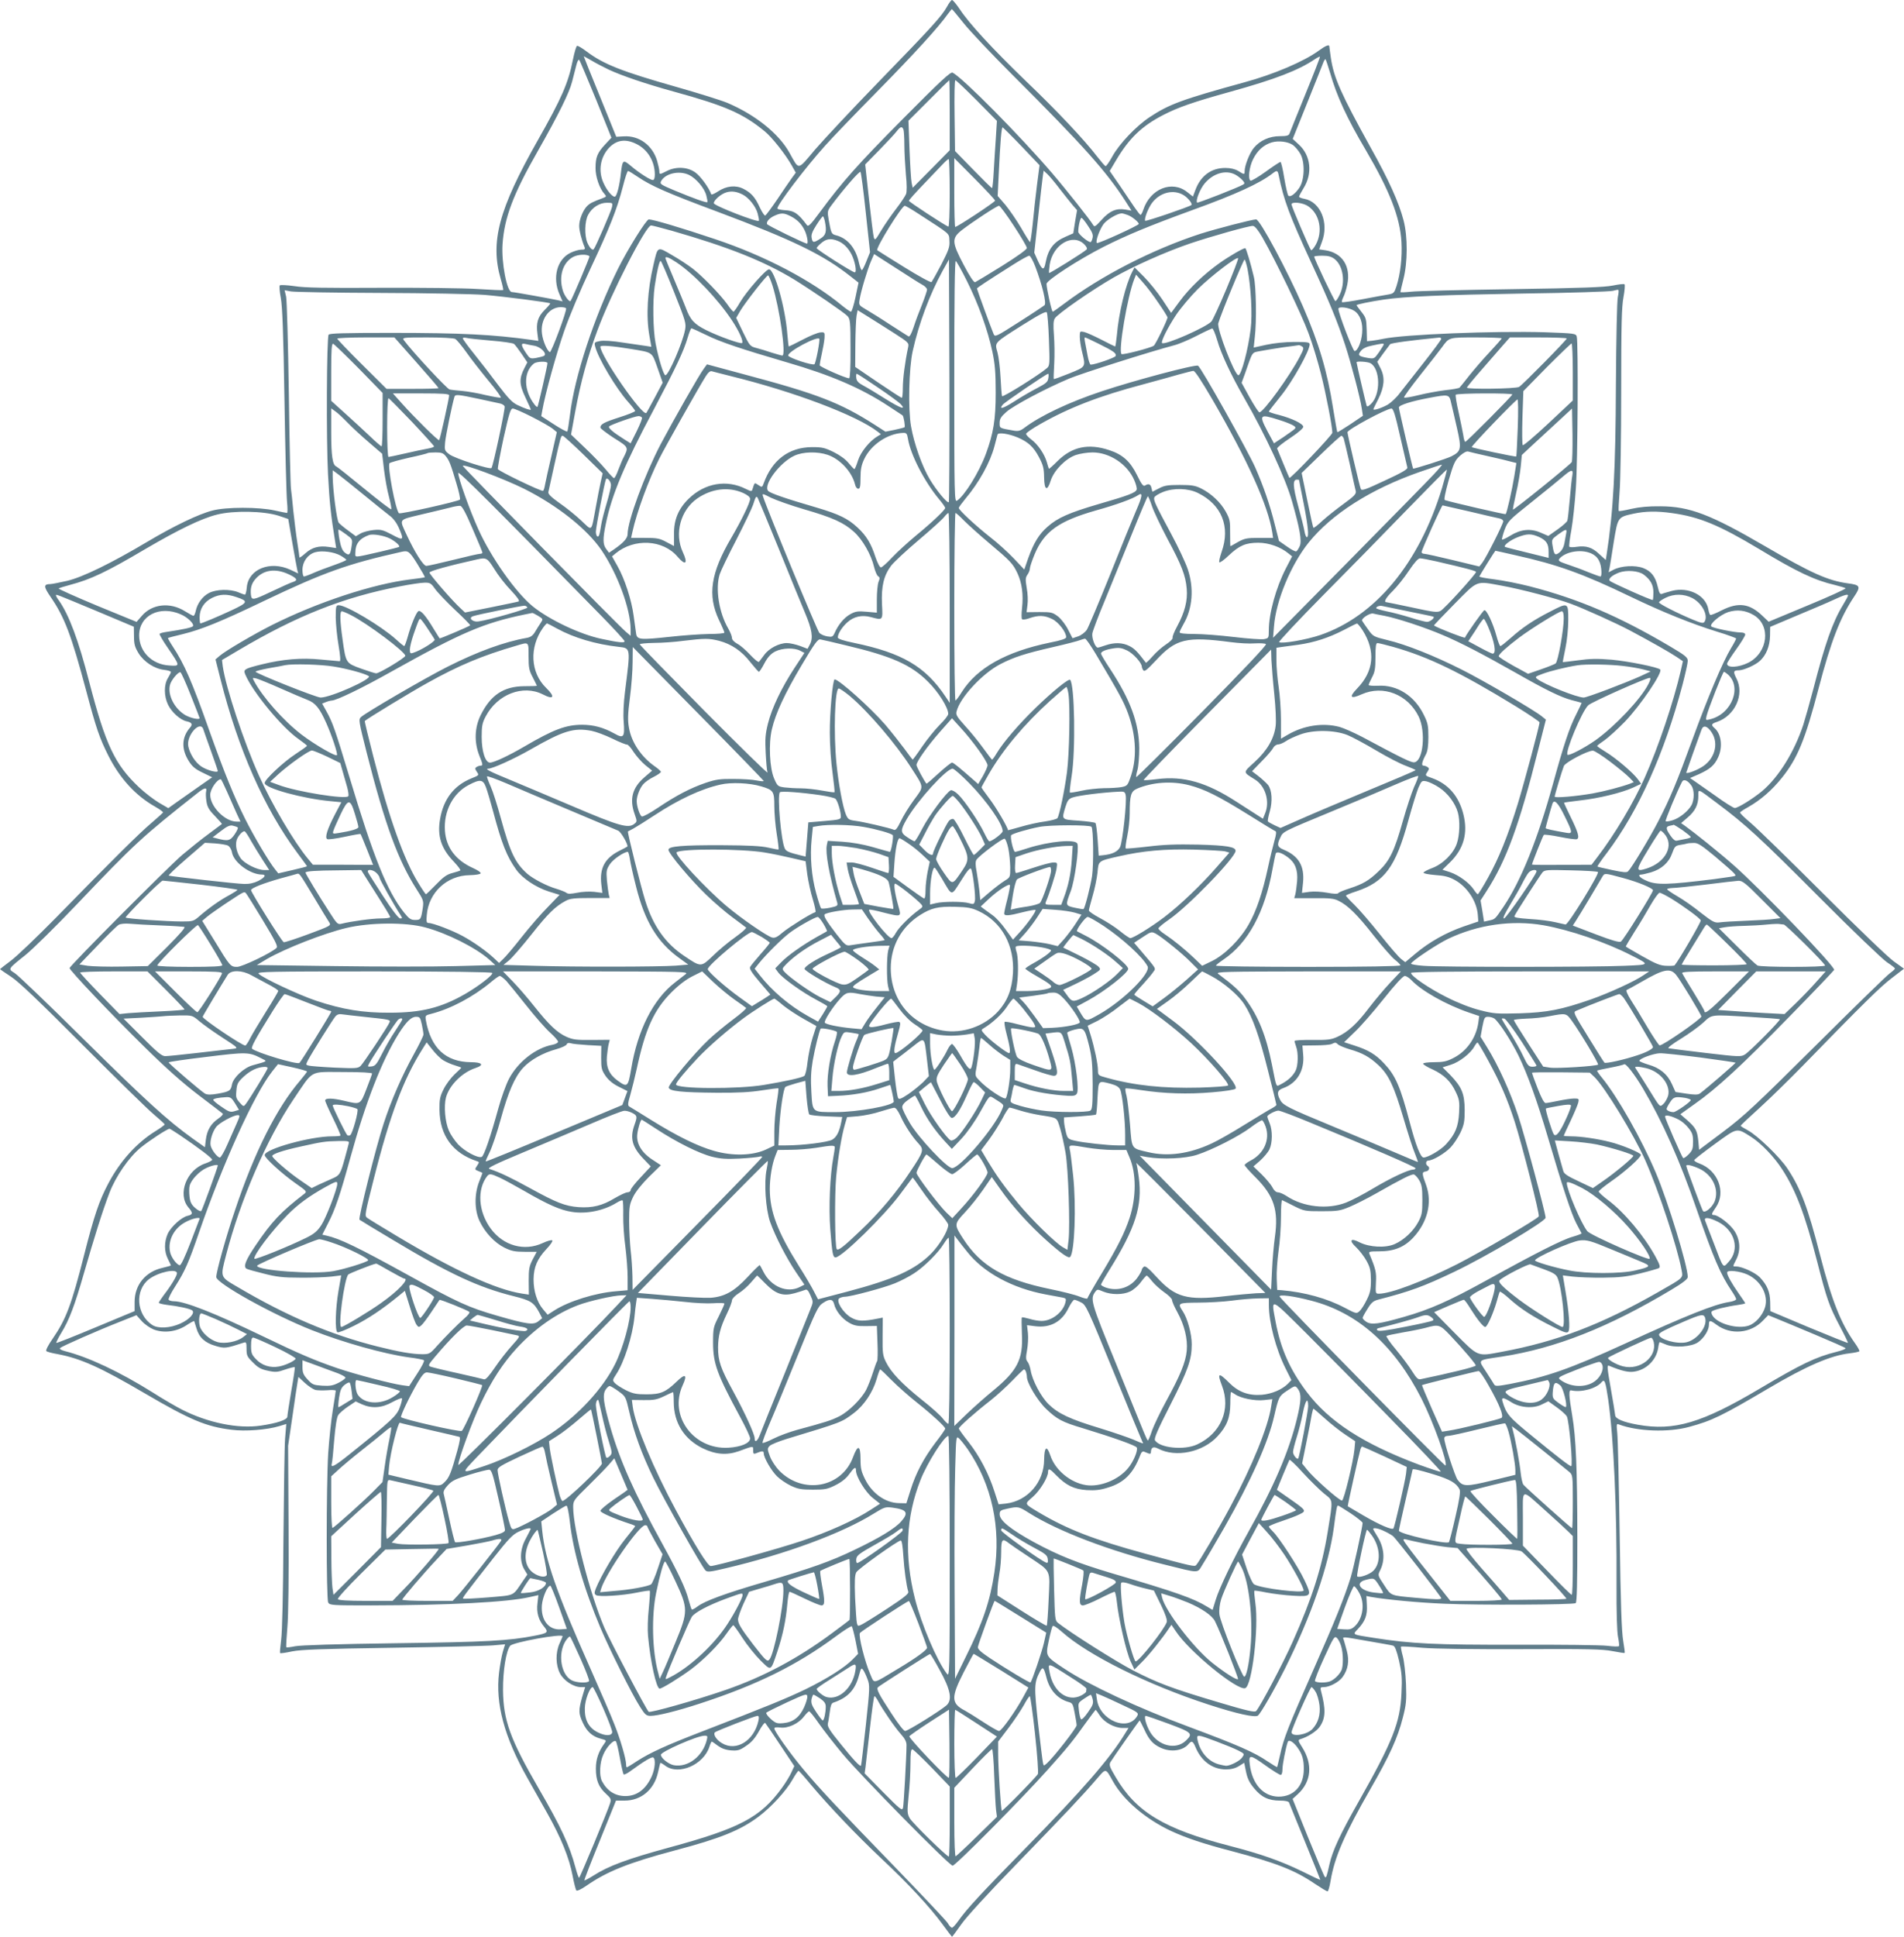 <?xml version="1.0" standalone="no"?>
<!DOCTYPE svg PUBLIC "-//W3C//DTD SVG 20010904//EN"
 "http://www.w3.org/TR/2001/REC-SVG-20010904/DTD/svg10.dtd">
<svg version="1.0" xmlns="http://www.w3.org/2000/svg"
 width="1259pt" height="1280pt" viewBox="0 0 1259 1280"
 preserveAspectRatio="xMidYMid meet">
<g transform="translate(0,1280) scale(0.1,-0.1)"
fill="#607d8b" stroke="none">
<path d="M6262 12756 c-33 -61 -102 -137 -456 -501 -171 -176 -358 -376 -416
-443 -119 -141 -104 -139 -170 -21 -71 127 -225 250 -410 329 -41 17 -194 65
-339 106 -359 102 -479 149 -591 233 -30 23 -59 40 -64 38 -6 -2 -18 -44 -28
-93 -30 -152 -74 -253 -233 -533 -257 -454 -315 -669 -244 -915 11 -37 18 -70
16 -73 -3 -2 -78 1 -168 7 -92 6 -375 9 -644 8 -367 -2 -501 0 -568 11 -50 7
-92 9 -97 5 -4 -5 -1 -43 7 -84 10 -56 17 -229 24 -675 5 -330 13 -633 17
-672 4 -40 4 -73 0 -73 -4 0 -40 7 -80 16 -106 24 -322 24 -413 0 -91 -23
-255 -102 -430 -206 -237 -141 -429 -235 -532 -259 -50 -11 -99 -21 -109 -21
-47 -1 -47 -15 0 -84 93 -135 137 -251 236 -621 66 -249 88 -313 147 -430 76
-150 180 -264 310 -337 30 -17 53 -34 51 -38 -2 -3 -37 -35 -78 -70 -78 -66
-247 -233 -631 -626 -124 -126 -258 -254 -297 -283 -40 -30 -72 -55 -72 -56 0
-1 33 -24 73 -50 52 -34 184 -160 472 -449 220 -220 432 -428 472 -461 39 -33
72 -63 72 -66 1 -3 -26 -23 -60 -44 -125 -77 -235 -199 -312 -345 -61 -114
-95 -215 -161 -475 -83 -327 -119 -423 -207 -551 -30 -43 -48 -78 -43 -83 5
-5 38 -14 74 -20 154 -29 285 -88 580 -261 297 -174 404 -219 571 -239 89 -12
234 -1 316 24 l46 14 -8 -97 c-4 -53 -8 -356 -11 -672 -2 -353 -8 -607 -15
-658 -6 -46 -9 -85 -7 -87 2 -3 38 2 79 11 59 12 193 17 664 24 325 5 625 12
667 16 l78 7 -15 -49 c-8 -27 -19 -89 -25 -138 -25 -205 34 -424 187 -696 33
-58 92 -163 132 -234 90 -160 145 -294 167 -411 9 -49 21 -94 25 -99 5 -5 33
8 66 31 137 95 279 152 583 233 304 80 436 134 556 224 84 63 182 170 224 244
19 34 38 61 41 59 3 -1 40 -42 81 -92 123 -146 299 -330 463 -485 183 -171
324 -324 407 -437 33 -46 62 -83 63 -83 2 0 29 37 61 82 34 49 177 205 364
397 321 331 435 451 531 563 64 74 58 75 109 -16 69 -123 215 -248 384 -327
100 -46 212 -84 401 -133 291 -77 416 -125 548 -215 42 -28 80 -51 85 -51 5 0
14 31 20 68 26 158 93 311 265 611 125 217 179 335 213 469 22 85 25 112 21
222 -3 71 -12 150 -21 184 -9 32 -14 61 -12 64 3 2 66 -1 140 -8 87 -7 321
-10 658 -9 433 2 536 0 600 -13 43 -8 79 -14 81 -12 2 2 -3 39 -10 81 -10 57
-17 247 -23 693 -5 338 -12 644 -16 679 -6 59 -5 64 11 57 122 -46 327 -54
465 -16 151 41 215 72 525 255 251 148 411 217 535 231 33 4 62 10 65 14 2 3
-11 28 -30 54 -94 132 -153 283 -230 581 -80 313 -128 440 -215 571 -50 76
-199 220 -263 254 -26 14 -47 27 -47 30 0 3 57 57 127 120 69 63 194 185 277
270 412 423 518 527 594 585 l82 63 -67 48 c-38 27 -242 223 -468 449 -220
220 -435 429 -477 465 -42 35 -75 67 -72 71 2 4 28 21 57 37 79 45 153 109
219 191 103 128 154 250 243 591 82 313 143 469 234 605 47 70 43 79 -42 90
-131 18 -242 68 -549 247 -357 208 -496 261 -688 262 -79 1 -140 -5 -193 -17
-43 -10 -81 -17 -83 -14 -3 3 0 58 5 123 6 66 11 365 11 666 0 442 3 561 15
624 8 43 11 81 7 85 -4 4 -38 0 -77 -8 -54 -11 -203 -17 -670 -24 -330 -5
-630 -12 -667 -17 -38 -4 -68 -5 -68 -2 0 4 9 42 20 86 28 109 29 279 1 387
-31 119 -97 266 -219 484 -194 351 -243 460 -262 591 -5 37 -10 70 -10 75 0
15 -24 6 -69 -27 -98 -72 -300 -158 -496 -211 -408 -112 -495 -144 -623 -229
-89 -59 -200 -175 -247 -260 -20 -37 -41 -66 -45 -64 -5 2 -29 30 -55 63 -84
110 -266 303 -469 497 -225 217 -378 383 -439 476 -23 34 -46 62 -52 62 -5 0
-20 -20 -33 -44z m109 -108 c40 -51 186 -205 324 -343 469 -468 622 -639 750
-839 l37 -58 -41 7 c-60 10 -104 -9 -157 -68 -39 -43 -47 -49 -55 -35 -17 31
-182 239 -275 347 -211 246 -586 625 -655 661 -13 7 -80 -55 -326 -303 -302
-304 -403 -418 -553 -621 -59 -80 -75 -96 -84 -84 -59 79 -85 96 -148 99 -27
2 -48 7 -48 11 0 26 187 272 314 413 44 50 200 212 346 360 242 246 407 426
468 513 13 17 25 32 26 32 2 0 37 -42 77 -92z m-2346 -308 c88 -41 244 -94
429 -145 343 -94 459 -145 604 -264 47 -39 134 -148 177 -224 l27 -48 -27 -37
c-14 -20 -58 -83 -95 -139 -38 -56 -74 -104 -79 -107 -5 -4 -21 20 -36 51 -31
69 -57 98 -109 125 -51 26 -112 20 -168 -17 -23 -15 -43 -24 -45 -19 -14 42
-71 120 -105 144 -51 37 -127 41 -188 10 -48 -24 -50 -25 -50 -2 0 10 -7 42
-15 70 -31 102 -118 166 -218 161 l-52 -3 -107 264 c-60 146 -108 266 -108
268 0 1 24 -12 53 -29 28 -17 79 -43 112 -59z m4607 -162 c-54 -133 -102 -251
-105 -260 -5 -14 -18 -18 -64 -18 -69 0 -131 -28 -172 -77 -28 -34 -61 -117
-61 -154 0 -24 -2 -24 -42 1 -22 13 -51 20 -86 20 -92 0 -162 -51 -197 -144
l-17 -45 -37 29 c-100 81 -245 23 -291 -116 -6 -19 -15 -34 -18 -34 -4 0 -21
22 -39 48 -17 26 -61 91 -98 145 l-67 97 41 69 c87 147 170 227 311 300 98 51
204 88 447 155 295 82 449 141 558 215 16 11 31 18 33 16 2 -2 -41 -113 -96
-247z m-4691 -35 l102 -253 -42 -45 c-51 -55 -63 -84 -63 -155 -1 -56 26 -136
59 -172 14 -16 14 -18 -13 -28 -67 -25 -83 -33 -103 -53 -28 -30 -51 -89 -51
-130 0 -31 16 -93 35 -139 6 -15 2 -18 -22 -18 -16 0 -49 -10 -73 -22 -87 -44
-118 -163 -71 -272 l21 -48 -27 7 c-34 8 -293 55 -309 55 -32 0 -69 194 -61
316 12 175 70 330 233 615 140 247 208 385 227 459 9 36 22 85 28 109 6 24 14
40 19 35 5 -5 54 -123 111 -261z m4854 176 c44 -154 112 -301 235 -509 159
-271 227 -444 237 -608 6 -102 -7 -213 -33 -294 -14 -43 -19 -48 -52 -54 -20
-3 -97 -17 -170 -31 -73 -14 -136 -23 -138 -20 -3 3 1 18 9 34 8 15 20 53 26
83 24 120 -33 209 -145 226 l-41 6 18 49 c48 126 -9 265 -116 285 -19 3 -35
10 -35 14 0 5 14 31 30 57 61 97 47 217 -32 288 l-40 37 97 241 c54 133 101
253 106 266 5 13 12 22 14 19 3 -3 16 -43 30 -89z m-2515 -281 l0 -231 -122
-124 -123 -124 -7 33 c-4 18 -10 118 -14 221 l-7 189 134 134 c73 74 135 134
136 134 2 0 3 -104 3 -232z m179 98 l133 -135 -7 -113 c-4 -62 -11 -161 -14
-221 -3 -59 -8 -108 -11 -110 -3 -1 -59 54 -125 122 l-120 123 -3 234 c-2 130
0 234 5 234 5 0 69 -61 142 -134z m-485 -192 c3 -9 6 -55 6 -102 0 -48 5 -135
10 -194 7 -67 7 -115 1 -131 -6 -14 -35 -58 -66 -98 -31 -40 -75 -104 -98
-142 -38 -64 -42 -68 -49 -46 -4 13 -18 127 -32 253 l-25 229 94 96 c52 53
103 108 115 124 24 31 35 34 44 11z m782 -112 l118 -124 -17 -131 c-9 -73 -22
-187 -28 -254 -7 -68 -15 -123 -18 -123 -3 1 -30 43 -59 94 -30 51 -77 119
-104 152 l-51 59 7 145 c10 214 18 311 26 308 4 -2 61 -58 126 -126z m-2549
17 c75 -36 123 -115 123 -203 0 -23 -5 -36 -13 -36 -17 0 -91 47 -146 94 -51
43 -55 40 -65 -46 -9 -86 -28 -158 -41 -158 -18 0 -52 41 -74 90 -37 80 -22
171 37 234 49 51 108 60 179 25z m4343 -8 c14 -10 35 -35 48 -57 32 -55 29
-174 -7 -226 -29 -42 -60 -63 -72 -51 -5 5 -17 57 -27 116 -9 59 -21 107 -25
107 -4 0 -49 -29 -98 -65 -50 -36 -95 -62 -100 -59 -18 11 -9 90 17 142 29 58
70 95 124 111 45 13 108 5 140 -18z m-2270 -317 c0 -132 -4 -224 -9 -222 -24
9 -261 164 -261 171 0 5 44 54 98 110 54 56 111 116 127 133 17 18 33 32 38
33 4 0 7 -101 7 -225z m300 -50 c0 -9 -250 -174 -264 -174 -3 0 -6 102 -6 228
l0 227 135 -136 c74 -74 135 -140 135 -145z m-2361 156 c86 -58 191 -105 527
-230 499 -187 697 -283 880 -428 l51 -40 -20 -96 c-11 -53 -25 -96 -30 -96 -5
0 -30 17 -56 38 -205 170 -515 332 -841 441 -223 75 -412 131 -440 131 -16 0
-138 -195 -203 -325 -158 -319 -288 -713 -318 -966 -7 -57 -15 -107 -18 -111
-3 -3 -43 18 -89 48 l-83 54 7 38 c19 110 93 376 145 525 33 96 109 275 173
411 127 270 176 393 215 544 14 56 29 102 34 102 4 0 34 -18 66 -40z m1506
-236 l28 -261 -23 -57 c-12 -31 -26 -59 -30 -61 -5 -3 -13 18 -20 47 -20 98
-76 164 -152 183 -30 8 -32 12 -48 100 -10 58 -9 61 17 97 82 110 186 229 193
222 4 -5 20 -127 35 -270z m1282 158 c32 -41 71 -90 86 -108 l29 -33 -13 -76
-12 -77 -52 -23 c-78 -34 -114 -81 -131 -170 -10 -54 -22 -52 -50 9 l-25 56
26 237 c14 131 28 253 31 272 l5 33 25 -23 c13 -12 50 -56 81 -97z m1448 91
c34 -167 70 -263 216 -580 120 -259 174 -391 224 -544 42 -130 100 -351 110
-421 l7 -46 -83 -56 c-46 -30 -84 -54 -86 -52 -2 2 -14 72 -28 157 -38 243
-93 429 -200 675 -103 236 -284 574 -309 574 -26 0 -268 -63 -371 -96 -316
-103 -656 -278 -901 -463 -37 -28 -70 -51 -73 -51 -7 0 -41 155 -41 184 0 23
211 160 378 245 153 77 297 137 585 242 290 105 447 177 532 243 28 22 34 20
40 -11z m-3899 1 c47 -23 101 -86 114 -134 6 -23 10 -44 7 -46 -5 -6 -91 25
-214 76 -93 39 -101 44 -92 62 28 52 119 73 185 42z m3612 2 c15 -8 36 -24 47
-36 16 -18 17 -23 5 -30 -27 -17 -300 -124 -304 -119 -12 12 20 92 50 127 57
67 139 91 202 58z m-3257 -132 c40 -20 87 -79 99 -125 6 -22 10 -44 8 -48 -5
-14 -298 100 -298 116 0 20 48 62 84 72 34 10 68 5 107 -15z m2916 -4 c28 -17
60 -57 51 -65 -14 -12 -304 -111 -306 -104 -6 16 20 83 45 117 53 71 143 93
210 52z m-3780 -78 c-5 -26 -110 -268 -121 -279 -9 -10 -28 10 -42 43 -20 48
-18 142 5 184 25 48 75 80 124 80 38 0 39 -1 34 -28z m4603 5 c77 -51 99 -167
50 -255 -13 -23 -27 -39 -31 -35 -10 11 -129 289 -129 302 0 20 76 12 110 -12z
m-2572 -53 c213 -138 197 -124 200 -176 3 -40 -5 -61 -53 -155 -31 -59 -61
-112 -65 -117 -5 -5 -82 37 -182 99 -95 59 -175 109 -177 111 -13 12 162 294
182 294 5 0 48 -25 95 -56z m625 -75 c48 -73 87 -139 87 -148 0 -10 -64 -56
-165 -119 -90 -56 -170 -104 -177 -107 -8 -3 -35 37 -76 115 -80 152 -81 176
-7 233 68 52 227 157 241 157 6 0 50 -59 97 -131z m-1475 62 c47 -24 77 -56
97 -103 14 -35 20 -78 11 -78 -15 0 -261 120 -264 129 -6 17 18 42 53 57 41
18 60 17 103 -5z m2229 8 c28 -10 73 -47 73 -59 0 -10 -270 -133 -277 -126
-11 10 18 89 44 125 23 30 91 70 120 71 6 0 24 -5 40 -11z m-2003 -40 c14 -69
8 -93 -29 -116 -45 -29 -52 -29 -58 5 -4 20 4 42 31 84 20 32 40 58 43 58 4 0
9 -14 13 -31z m1741 -33 c28 -41 35 -59 29 -80 -3 -14 -9 -26 -13 -26 -18 0
-81 53 -81 68 0 37 13 92 21 92 5 0 25 -24 44 -54z m-2753 -31 c377 -108 612
-202 812 -324 121 -75 330 -218 350 -240 18 -20 20 -38 20 -216 1 -118 -3
-195 -9 -195 -24 0 -195 76 -195 86 0 7 6 41 14 76 8 35 16 81 18 103 2 39 1
40 -27 38 -17 -1 -69 -22 -118 -48 -48 -25 -89 -45 -91 -45 -2 0 -6 38 -10 84
-13 173 -85 426 -121 426 -21 0 -150 -147 -191 -217 -20 -35 -40 -63 -44 -63
-3 0 -22 21 -40 48 -46 64 -163 185 -230 237 -30 23 -92 64 -138 90 -97 57
-92 59 -121 -65 -40 -170 -50 -339 -27 -468 l13 -74 -31 5 c-17 2 -85 12 -151
22 -74 12 -135 16 -158 11 -36 -7 -38 -9 -32 -34 18 -77 139 -280 220 -370 25
-28 45 -54 45 -58 0 -5 -47 -24 -104 -42 -103 -33 -126 -46 -126 -68 0 -6 41
-37 90 -69 98 -61 97 -61 64 -127 -8 -14 -23 -51 -35 -82 -11 -31 -24 -56 -29
-56 -4 0 -29 26 -55 58 -26 31 -88 96 -138 143 l-91 87 28 153 c36 195 82 363
147 537 89 241 320 692 354 692 7 0 69 -16 137 -35z m3906 -45 c87 -152 260
-510 304 -631 26 -68 62 -188 82 -267 34 -134 76 -353 76 -392 0 -15 -278
-307 -284 -298 -2 2 -57 134 -81 193 -3 6 36 37 86 70 56 37 88 66 87 75 -4
21 -76 55 -159 77 -38 9 -69 20 -69 23 0 3 37 50 81 105 77 96 189 296 189
339 0 14 -14 16 -102 16 -62 0 -136 -8 -186 -19 l-82 -18 7 66 c13 105 9 340
-6 401 -21 89 -51 190 -57 190 -14 0 -107 -54 -169 -98 -103 -73 -201 -167
-265 -254 l-56 -76 -58 88 c-32 48 -87 116 -121 150 l-63 63 -15 -29 c-44 -85
-89 -269 -102 -421 -4 -40 -9 -73 -11 -73 -2 0 -43 20 -91 45 -49 25 -100 48
-115 51 -27 6 -28 5 -28 -32 0 -22 7 -66 15 -99 25 -102 27 -98 -84 -143 -55
-22 -101 -39 -103 -37 -2 2 0 48 3 102 3 54 2 139 -2 188 -5 67 -4 95 6 111
20 31 246 188 389 270 132 75 342 169 506 225 136 46 392 118 415 116 13 -1
34 -27 63 -77z m-2811 -21 c38 -14 71 -46 94 -91 23 -45 36 -118 21 -118 -15
0 -252 151 -252 160 0 5 14 20 31 34 33 28 62 32 106 15z m1633 -24 c15 -16
21 -28 15 -34 -19 -19 -244 -159 -248 -155 -2 2 0 27 4 56 21 132 153 209 229
133z m-3272 -79 c3 -4 -111 -274 -125 -295 -7 -11 -41 34 -51 68 -29 94 -1
186 68 223 32 17 92 20 108 4z m2064 -102 c58 -38 120 -77 137 -86 17 -9 31
-24 31 -32 0 -8 -15 -52 -33 -98 -19 -46 -44 -113 -56 -151 -15 -45 -27 -65
-34 -60 -7 4 -61 39 -122 78 -60 40 -132 84 -159 100 -46 27 -48 29 -42 65 8
53 51 197 75 253 l21 48 37 -24 c21 -14 86 -55 145 -93z m884 34 c45 -119 75
-241 61 -255 -7 -6 -83 -57 -170 -112 -152 -97 -158 -100 -167 -78 -15 34
-110 295 -110 300 0 5 59 44 249 164 46 29 90 53 97 53 7 0 25 -33 40 -72z
m1979 50 c57 -45 73 -154 34 -235 -11 -24 -24 -43 -29 -43 -7 0 -140 280 -140
294 0 3 24 6 54 6 40 0 60 -6 81 -22z m-4352 -22 c116 -77 275 -244 368 -385
48 -73 76 -137 66 -148 -9 -8 -155 44 -237 85 -80 40 -106 68 -136 150 -10 26
-44 109 -76 184 -32 75 -58 139 -58 142 0 14 25 4 73 -28z m3636 -177 c-45
-107 -89 -202 -98 -213 -33 -38 -310 -160 -327 -143 -9 9 38 103 93 186 31 46
95 122 143 170 88 87 262 220 267 204 2 -5 -33 -97 -78 -204z m140 134 c23
-119 33 -302 21 -397 -16 -134 -62 -306 -81 -306 -25 0 -144 308 -133 344 17
61 168 425 174 421 4 -3 12 -30 19 -62z m-3791 -155 c76 -191 80 -206 72 -248
-17 -88 -109 -300 -130 -300 -12 0 -45 107 -65 211 -17 89 -20 279 -6 376 15
103 32 174 40 168 5 -2 45 -96 89 -207z m1816 -1387 c-10 -9 -82 78 -125 150
-52 87 -105 237 -125 352 -20 115 -14 384 11 496 41 185 113 376 198 531 l42
75 3 -799 c1 -440 -1 -802 -4 -805z m121 1459 c74 -148 136 -319 167 -464 17
-81 22 -135 22 -271 0 -179 -15 -269 -65 -405 -46 -124 -141 -276 -191 -309
-17 -11 -18 29 -18 790 0 548 3 798 10 794 6 -4 40 -64 75 -135z m-1287 -27
c47 -149 92 -463 65 -463 -5 0 -36 9 -69 19 -32 11 -78 25 -102 31 -42 11 -45
14 -89 105 l-45 94 26 45 c31 53 174 236 185 236 4 0 17 -30 29 -67z m2552
-115 c33 -47 60 -91 60 -96 0 -16 -80 -181 -91 -187 -25 -16 -205 -62 -213
-55 -22 21 39 381 84 495 l12 30 44 -50 c25 -27 72 -89 104 -137z m3038 40
c-6 -25 -11 -275 -13 -583 -2 -559 -17 -835 -61 -1118 l-6 -38 -43 39 c-47 45
-87 57 -150 48 -24 -4 -45 -3 -48 1 -3 4 3 55 14 113 10 58 23 179 29 270 13
176 17 971 6 1006 -6 20 -16 21 -209 28 -334 10 -933 -14 -1069 -43 -24 -5
-58 -11 -76 -13 l-33 -3 -2 77 c-2 70 -5 79 -34 116 -18 23 -33 43 -33 45 0 5
91 24 180 37 145 21 389 31 923 40 309 4 576 13 592 18 17 5 33 8 36 6 4 -2 2
-23 -3 -46z m-8183 26 c309 -1 611 -7 690 -13 129 -11 426 -49 433 -56 2 -2
-14 -21 -37 -44 -45 -45 -57 -86 -47 -158 l6 -46 -48 7 c-250 35 -460 46 -929
46 -311 0 -404 -3 -410 -12 -13 -21 -16 -695 -4 -923 10 -188 19 -272 47 -443
l7 -44 -47 7 c-67 10 -112 -2 -157 -42 -21 -19 -39 -31 -39 -27 0 5 -6 50 -14
99 -8 50 -19 142 -26 205 -6 63 -13 131 -16 150 -3 19 -10 303 -14 630 -5 327
-13 615 -18 639 l-10 43 42 -8 c22 -4 289 -9 591 -10z m1228 -102 c8 -11 -97
-292 -107 -289 -17 6 -46 72 -52 120 -13 93 45 176 123 177 17 0 34 -3 36 -8z
m5213 -17 c38 -25 57 -80 51 -146 -5 -60 -30 -119 -50 -119 -11 0 -107 250
-107 279 0 18 71 9 106 -14z m-3037 -151 c88 -57 92 -60 86 -89 -21 -98 -35
-209 -35 -267 0 -38 -3 -68 -7 -67 -5 0 -75 46 -158 102 l-150 102 1 150 c1
83 4 167 8 188 l7 37 77 -48 c43 -27 120 -75 171 -108z m1017 -40 c6 -158 5
-170 -12 -186 -53 -46 -295 -197 -298 -186 -3 7 -7 63 -10 123 -3 61 -12 135
-20 165 -19 69 -27 60 169 184 109 68 152 91 157 81 4 -7 11 -89 14 -181z
m-2264 31 c93 -46 231 -92 532 -180 287 -83 490 -170 668 -287 51 -33 95 -62
96 -63 8 -7 19 -75 13 -79 -3 -2 -33 -10 -66 -17 l-60 -12 -70 45 c-228 146
-379 205 -865 334 l-245 66 -20 -27 c-29 -37 -205 -347 -286 -500 -107 -205
-219 -508 -219 -595 0 -27 -27 -57 -89 -100 l-34 -23 -18 24 c-23 30 -24 67
-3 167 39 192 122 389 321 763 144 273 193 376 220 467 10 34 21 62 25 62 4 0
49 -20 100 -45z m3377 -34 c26 -91 93 -233 178 -381 139 -241 275 -534 317
-685 51 -179 65 -259 51 -293 -7 -16 -17 -32 -23 -36 -5 -3 -33 11 -62 32
l-53 37 -28 110 c-31 126 -73 248 -129 376 -50 112 -358 661 -378 672 -18 10
-421 -97 -637 -169 -214 -71 -407 -162 -512 -242 -27 -20 -40 -23 -70 -18 -96
17 -93 15 -93 51 0 27 9 41 45 73 48 42 260 155 415 220 84 35 535 178 694
220 32 8 100 37 150 63 50 26 96 47 102 48 5 1 20 -34 33 -78z m-5295 -146
c80 -90 146 -167 146 -170 0 -3 -77 -5 -172 -5 l-172 0 -163 162 c-90 89 -163
166 -163 170 0 4 85 8 189 8 l189 0 146 -165z m256 155 c10 -5 43 -45 73 -87
30 -43 96 -127 146 -188 51 -60 87 -111 82 -113 -6 -2 -51 6 -100 17 -49 12
-117 24 -152 27 -35 3 -74 7 -86 10 -17 3 -248 252 -302 325 -13 18 -8 19 153
19 92 0 176 -4 186 -10z m235 -11 c77 -6 146 -16 154 -22 7 -6 30 -36 51 -67
l37 -55 -19 -37 c-36 -69 -35 -108 6 -194 20 -42 36 -78 36 -81 0 -6 -38 6
-88 30 -34 16 -61 44 -127 131 -45 61 -117 154 -159 206 -42 52 -76 99 -76
104 0 4 10 6 23 3 12 -4 85 -11 162 -18z m2162 -74 c-8 -42 -18 -79 -21 -82
-11 -11 -171 42 -174 57 -5 26 197 133 206 110 2 -5 -3 -43 -11 -85z m1856 54
c101 -50 121 -64 114 -82 -4 -11 -136 -57 -165 -57 -5 0 -15 28 -21 63 -6 34
-14 74 -17 90 -3 15 -3 27 0 27 4 0 43 -18 89 -41z m2267 31 c0 -5 -52 -76
-116 -157 -64 -81 -135 -172 -158 -201 -22 -30 -59 -64 -81 -77 -43 -24 -99
-41 -93 -28 1 5 16 34 32 66 40 80 45 142 16 200 l-23 46 38 53 c21 29 42 57
47 63 7 8 141 26 326 44 6 0 12 -3 12 -9z m400 4 c0 -3 -35 -43 -77 -88 -42
-44 -103 -115 -136 -156 -32 -41 -62 -78 -66 -82 -3 -4 -46 -12 -96 -17 -49
-6 -129 -21 -177 -33 -48 -12 -90 -19 -94 -15 -3 3 45 70 108 149 63 79 127
161 143 183 48 66 43 65 227 65 92 0 168 -3 168 -6z m430 -1 c0 -10 -292 -306
-315 -320 -22 -13 -345 -17 -345 -5 0 4 43 57 96 117 53 61 117 134 142 163
l46 52 188 0 c103 0 188 -3 188 -7z m-7987 -199 l157 -161 0 -177 c0 -97 -3
-176 -7 -176 -3 0 -39 30 -78 68 -39 37 -112 104 -163 150 l-92 83 0 190 c0
148 3 190 13 187 6 -2 83 -76 170 -164z m1160 151 c44 -8 87 -53 64 -67 -8 -4
-32 -10 -53 -14 -38 -6 -41 -4 -67 35 -33 50 -34 65 -4 58 12 -3 39 -9 60 -12z
m5617 9 c0 -3 -14 -26 -31 -51 -31 -44 -33 -45 -72 -39 -64 11 -72 18 -48 47
12 16 37 28 73 35 65 14 78 16 78 8z m1250 -183 l0 -188 -162 -152 c-89 -83
-165 -148 -169 -143 -4 4 -5 86 -2 182 l6 175 155 158 c86 86 160 157 164 157
4 0 8 -85 8 -189z m-6230 153 c149 -25 139 -17 178 -126 l34 -97 -52 -98 c-29
-54 -54 -100 -56 -102 -24 -27 -304 378 -304 438 0 11 78 5 200 -15z m4440 16
c13 -8 11 -18 -15 -67 -64 -124 -241 -368 -267 -368 -6 0 -34 44 -64 97 l-54
98 21 57 c55 157 44 141 104 153 30 6 98 17 152 25 54 7 100 13 103 14 3 0 12
-4 20 -9z m-4990 -110 c0 -17 -61 -284 -66 -289 -2 -2 -11 4 -19 15 -73 92
-75 216 -5 271 18 15 90 17 90 3z m5441 0 c67 -36 70 -208 4 -270 -19 -18 -26
-20 -29 -9 -5 15 -66 277 -66 285 0 8 72 4 91 -6z m-4236 -84 c422 -103 842
-262 980 -370 l20 -16 -20 -12 c-53 -30 -113 -104 -131 -160 -10 -32 -21 -58
-24 -58 -4 0 -21 18 -38 39 -20 25 -57 52 -99 73 -59 29 -77 33 -143 33 -153
-1 -264 -84 -320 -239 -10 -27 -11 -28 -35 -12 -27 18 -24 20 -40 -29 -4 -14
-9 -13 -42 3 -127 65 -272 40 -379 -64 -68 -66 -99 -140 -97 -236 l0 -77 -51
27 c-44 24 -63 27 -142 27 l-91 0 9 40 c28 129 107 344 177 483 39 78 261 471
307 544 17 27 30 38 42 34 9 -3 62 -16 117 -30z m3190 -153 c237 -409 370
-704 398 -883 l5 -35 -92 0 c-81 0 -96 -3 -140 -27 -27 -16 -49 -28 -50 -28
-1 0 -2 39 -2 88 1 78 -2 92 -29 141 -34 61 -95 119 -163 153 -39 19 -62 23
-142 23 -79 0 -102 -4 -137 -23 l-43 -22 -6 25 c-6 26 -19 31 -43 16 -11 -7
-23 8 -53 70 -44 89 -94 135 -183 164 -138 46 -246 23 -342 -72 -30 -30 -56
-53 -57 -51 -1 1 -8 21 -14 44 -16 54 -59 117 -102 149 -19 14 -35 31 -35 38
0 6 43 36 95 65 190 108 389 185 680 262 85 23 191 52 235 65 44 12 87 23 96
24 10 1 53 -65 124 -186z m-2210 76 c73 -49 141 -99 151 -110 37 -40 2 -29
-98 33 -57 36 -123 76 -148 89 -34 18 -46 31 -48 52 -2 15 0 27 3 27 4 0 67
-41 140 -91z m1127 62 c-3 -25 -15 -35 -76 -67 -39 -20 -106 -59 -149 -87 -75
-48 -105 -56 -76 -21 14 17 289 204 300 204 3 0 4 -13 1 -29z m-3962 -114 c0
-20 -60 -290 -66 -296 -6 -6 -161 147 -246 242 l-60 67 186 0 c146 0 186 -3
186 -13z m7030 6 c0 -9 -302 -313 -311 -313 -4 0 -10 19 -13 43 -4 24 -18 92
-31 152 -14 59 -22 112 -19 116 6 11 374 12 374 2z m-6835 -29 c66 -14 130
-28 143 -31 13 -3 26 -11 29 -19 5 -13 -76 -394 -87 -407 -10 -12 -242 63
-278 90 -32 24 -33 28 -29 77 3 41 47 254 62 304 6 17 23 15 160 -14z m6431
-29 c7 -27 24 -103 39 -168 30 -133 27 -150 -38 -183 -28 -15 -249 -85 -253
-81 -4 4 -94 393 -94 404 0 15 80 41 198 63 133 25 135 25 148 -35z m-6872
-123 c80 -85 146 -158 146 -162 0 -5 -19 -11 -42 -15 -24 -4 -90 -18 -146 -31
-57 -13 -108 -24 -113 -24 -5 0 -9 85 -9 196 0 108 4 194 9 192 5 -1 74 -72
155 -156z m7312 -39 c-4 -103 -8 -188 -10 -190 -3 -4 -289 56 -294 62 -6 6
291 314 302 315 5 0 6 -77 2 -187z m-7736 32 c30 -31 94 -90 141 -130 l86 -74
12 -103 c7 -57 21 -138 33 -181 11 -43 18 -80 15 -83 -3 -3 -83 58 -178 136
-95 78 -178 144 -185 147 -25 9 -34 69 -34 225 l0 159 28 -20 c15 -10 52 -45
82 -76z m1217 40 c59 -30 121 -65 137 -78 l28 -23 -35 -154 c-20 -85 -39 -172
-43 -193 -3 -20 -9 -39 -13 -41 -10 -6 -295 131 -299 144 -2 6 15 99 38 206
37 165 46 194 61 194 10 0 67 -25 126 -55z m5742 -132 c24 -104 45 -195 47
-203 3 -11 -38 -35 -149 -86 -130 -61 -153 -69 -159 -55 -7 14 -88 361 -88
374 0 18 256 156 291 157 12 0 25 -40 58 -187z m1134 -167 c-10 -17 -384 -319
-389 -314 -1 2 8 51 21 108 14 58 27 138 31 179 l7 74 61 57 c34 31 108 100
166 153 l105 97 3 -171 c1 -93 -1 -176 -5 -183z m-6148 294 c3 -5 -13 -45 -35
-90 l-40 -80 -43 27 c-75 47 -108 76 -99 85 12 12 172 68 194 68 9 0 19 -4 23
-10z m4212 -15 c43 -13 87 -31 98 -39 18 -13 17 -15 -29 -47 -26 -19 -60 -42
-75 -51 l-27 -18 -43 80 c-58 110 -52 116 76 75z m-2453 -126 c17 -104 109
-283 207 -400 22 -26 39 -51 39 -56 0 -13 -90 -98 -195 -184 -49 -41 -119
-104 -154 -141 -35 -38 -69 -68 -76 -68 -8 0 -23 30 -36 68 -29 90 -60 141
-118 195 -64 60 -124 89 -273 133 -210 61 -306 95 -319 110 -33 40 77 187 173
232 58 27 153 29 221 6 82 -28 161 -113 181 -196 3 -16 13 -28 21 -28 12 0 15
15 15 73 0 54 6 84 24 122 44 95 155 170 257 174 23 1 27 -4 33 -40z m725 10
c70 -30 105 -62 141 -130 28 -53 33 -74 34 -133 1 -87 21 -96 44 -21 22 67 99
145 166 168 27 9 77 17 110 17 113 0 230 -77 276 -183 12 -27 19 -55 16 -63
-8 -21 -56 -39 -250 -95 -195 -57 -273 -91 -339 -150 -57 -49 -92 -108 -128
-208 l-26 -75 -69 73 c-38 40 -109 105 -159 143 -96 76 -205 177 -205 191 0 5
20 32 43 60 92 109 165 242 193 349 9 35 18 69 20 76 5 16 73 6 133 -19z
m-2871 -113 l127 -124 -13 -58 c-7 -33 -22 -106 -32 -164 -32 -171 -21 -161
-96 -91 -36 34 -100 86 -144 116 -56 40 -77 60 -74 73 2 9 20 89 39 177 43
193 44 195 56 195 5 0 67 -56 137 -124z m5027 107 c3 -10 22 -88 41 -173 18
-85 36 -165 39 -176 4 -18 -10 -33 -79 -83 -47 -34 -110 -84 -141 -112 -30
-29 -58 -50 -60 -47 -3 2 -21 85 -41 183 l-37 179 127 123 c70 68 131 123 136
123 4 0 11 -8 15 -17z m955 -118 c63 -14 131 -30 151 -36 l36 -9 -14 -88 c-14
-87 -49 -242 -57 -250 -4 -3 -361 79 -402 93 -7 2 2 47 25 130 33 113 41 131
74 162 24 21 44 32 55 29 9 -3 69 -17 132 -31z m-6892 0 c23 -29 32 -51 70
-180 17 -55 27 -103 23 -107 -11 -12 -395 -98 -403 -90 -23 23 -78 316 -62
331 5 5 63 21 129 36 66 14 121 28 124 31 2 2 26 4 52 4 39 0 51 -5 67 -25z
m517 -215 c220 -110 417 -266 513 -407 106 -157 191 -387 192 -521 l0 -44 -32
27 c-49 41 -1078 1088 -1078 1096 0 17 272 -85 405 -151z m6014 93 c-35 -38
-288 -295 -562 -573 l-499 -505 6 75 c13 170 112 408 230 555 152 188 410 353
734 466 75 26 141 48 146 48 5 1 -20 -29 -55 -66z m56 -89 c-151 -497 -440
-846 -805 -971 -92 -31 -252 -59 -272 -47 -5 3 125 142 289 308 164 165 415
421 557 568 143 147 261 266 263 264 2 -2 -13 -57 -32 -122z m-7130 -44 c72
-59 148 -120 169 -136 25 -18 48 -48 63 -82 36 -83 32 -87 -44 -46 -61 32 -74
36 -123 31 -30 -3 -69 -13 -86 -23 l-31 -18 -50 37 c-28 20 -56 44 -63 52 -13
15 -39 215 -40 304 l0 43 38 -28 c20 -15 96 -76 167 -134z m1577 -806 c81 -83
148 -156 148 -162 0 -12 -37 -9 -149 15 -143 29 -351 128 -460 217 -112 92
-274 322 -358 508 -56 123 -133 338 -133 372 0 17 243 -226 952 -950z m6415
934 c-4 -18 -11 -89 -17 -158 -6 -69 -13 -132 -16 -141 -2 -8 -31 -34 -65 -58
l-61 -43 -51 22 c-67 29 -132 22 -200 -20 -27 -17 -52 -28 -55 -26 -2 3 5 32
17 65 22 57 28 63 184 187 89 71 181 146 205 167 54 46 66 47 59 5z m-6357
-65 c0 -13 -13 -67 -29 -121 -16 -53 -32 -117 -36 -142 -10 -65 -15 -81 -26
-75 -5 4 -9 17 -9 31 0 28 59 334 67 347 9 14 33 -15 33 -40z m4550 35 c0 -2
13 -70 30 -153 30 -154 37 -225 21 -225 -5 0 -12 19 -16 43 -4 23 -23 98 -42
167 -34 125 -36 170 -8 170 8 0 15 -1 15 -2z m-3676 -86 c30 -14 46 -27 46
-39 0 -25 -56 -140 -123 -255 -138 -234 -160 -382 -83 -545 20 -41 36 -79 36
-84 0 -5 -46 -9 -102 -9 -57 -1 -175 -9 -262 -19 -196 -21 -214 -19 -220 23
-2 17 -10 69 -16 116 -14 105 -59 244 -107 329 l-36 64 24 20 c123 101 313 91
409 -22 53 -62 71 -47 35 30 -57 123 -15 278 96 355 95 65 206 79 303 36z
m3007 0 c157 -77 216 -222 157 -389 -12 -35 -19 -66 -15 -69 4 -4 32 16 62 45
70 66 112 84 196 84 69 0 147 -28 198 -70 l25 -20 -41 -79 c-66 -128 -113
-299 -113 -409 0 -52 -1 -53 -32 -59 -18 -3 -107 3 -198 14 -91 11 -209 20
-262 20 -63 0 -98 4 -98 11 0 6 12 30 26 55 60 102 70 237 28 362 -14 42 -63
147 -109 232 -106 197 -119 225 -112 243 3 8 30 25 59 36 69 27 164 25 229 -7z
m-2604 -108 c187 -54 263 -88 330 -149 56 -50 114 -151 133 -233 7 -28 19 -56
26 -60 12 -7 13 -14 3 -38 -6 -16 -11 -68 -11 -116 l0 -87 -68 6 c-58 5 -73 3
-109 -17 -40 -23 -78 -68 -102 -123 -12 -26 -17 -28 -48 -23 -19 3 -43 13 -53
23 -14 14 -346 817 -373 903 -6 20 -3 19 54 -10 34 -16 132 -51 218 -76z
m2195 -10 c-21 -49 -99 -239 -172 -423 -74 -183 -143 -347 -154 -364 -12 -17
-37 -36 -58 -43 l-36 -12 -29 56 c-15 31 -45 70 -66 87 -37 28 -44 30 -124 30
l-85 -1 6 48 c4 26 2 77 -5 112 -9 56 -9 68 5 88 9 12 16 31 16 41 0 10 14 52
31 93 63 151 159 220 404 290 137 38 246 78 280 101 33 23 30 -5 -13 -103z
m-2361 -254 c72 -179 150 -368 172 -420 47 -111 55 -165 33 -208 l-16 -30 -50
19 c-28 10 -67 19 -87 19 -51 0 -119 -35 -150 -79 -15 -20 -30 -40 -34 -45 -4
-5 -30 16 -58 46 -27 29 -65 63 -85 73 -22 12 -36 27 -36 39 0 11 -11 38 -24
61 -62 106 -87 264 -57 360 7 22 57 126 111 230 54 105 103 208 110 230 17 54
21 60 31 43 4 -7 67 -160 140 -338z m2467 283 c13 -38 59 -133 101 -213 94
-174 121 -244 128 -331 7 -79 -13 -155 -63 -248 -19 -35 -33 -69 -30 -76 2 -7
-17 -27 -44 -44 -27 -18 -67 -53 -89 -79 -22 -25 -42 -44 -44 -42 -55 73 -76
94 -108 110 -46 24 -101 25 -159 5 -23 -8 -46 -15 -51 -15 -17 0 -41 63 -36
94 3 17 39 114 82 216 42 102 122 299 178 437 56 139 104 253 107 253 3 0 16
-30 28 -67z m-4493 -148 c36 -82 65 -153 65 -157 0 -5 -7 -8 -16 -8 -9 0 -88
-18 -176 -40 -89 -22 -169 -40 -179 -40 -20 0 -78 93 -129 203 -51 111 -59 99
97 137 76 18 161 38 188 45 28 8 58 13 68 12 12 -1 36 -44 82 -152z m6594 114
c97 -23 186 -44 199 -46 12 -3 22 -11 22 -18 0 -18 -114 -243 -139 -275 l-19
-24 -174 42 c-95 23 -181 42 -191 42 -9 0 -17 5 -17 11 0 14 133 309 139 309
2 0 83 -19 180 -41z m-7878 -27 l65 -22 27 -157 c15 -87 30 -168 33 -181 l6
-22 -53 25 c-133 61 -275 4 -287 -115 -2 -27 -8 -50 -12 -50 -4 0 -25 7 -45
16 -54 22 -145 20 -193 -5 -43 -22 -78 -70 -88 -120 -4 -17 -10 -31 -15 -31
-4 0 -30 14 -57 31 -98 61 -217 48 -285 -32 l-34 -39 -261 107 c-144 60 -258
111 -254 114 4 3 39 14 77 24 136 36 240 85 497 237 219 128 371 202 473 227
109 28 308 24 406 -7z m9215 17 c181 -25 311 -79 575 -237 253 -153 369 -207
501 -238 37 -9 70 -19 72 -22 2 -4 -111 -56 -252 -114 l-257 -107 -40 38 c-86
83 -160 93 -271 37 -37 -19 -71 -33 -75 -30 -4 2 -10 19 -13 38 -17 92 -130
149 -240 121 -28 -8 -58 -16 -67 -20 -12 -4 -18 6 -27 46 -16 69 -43 104 -97
125 -54 20 -144 15 -195 -11 l-33 -17 6 28 c3 16 16 94 28 173 27 164 26 163
130 186 79 17 155 18 255 4z m-4776 -626 l0 -628 -27 40 c-133 200 -287 290
-605 356 -74 15 -108 27 -108 36 0 25 28 69 64 101 43 38 95 49 153 34 82 -22
81 -25 75 86 -5 118 12 189 61 254 18 23 100 100 182 169 83 70 159 139 169
153 11 14 24 26 28 26 4 0 8 -282 8 -627z m95 576 c28 -28 101 -94 163 -146
145 -122 159 -137 190 -202 30 -65 40 -142 30 -231 -4 -35 -4 -68 0 -72 5 -5
28 -2 51 7 59 20 97 19 148 -6 42 -20 93 -86 93 -120 0 -10 -31 -21 -108 -36
-290 -60 -481 -167 -582 -326 -19 -31 -38 -56 -42 -57 -5 0 -8 279 -8 620 0
341 4 620 8 620 4 0 30 -23 57 -51z m-4086 -91 c42 -31 43 -32 36 -77 -8 -59
-16 -66 -45 -43 -16 13 -26 37 -35 85 -7 37 -9 67 -6 67 4 0 26 -14 50 -32z
m8067 5 c-3 -16 -8 -45 -12 -66 -4 -23 -16 -45 -32 -58 -30 -23 -36 -17 -46
46 -7 39 -5 42 36 72 54 39 61 40 54 6z m-7778 -32 c37 -19 69 -48 61 -55 -2
-3 -56 -16 -119 -31 -190 -43 -170 -42 -170 -6 0 57 27 92 90 115 26 9 98 -3
138 -23z m7599 10 c49 -23 63 -45 63 -99 l0 -39 -142 35 c-79 19 -145 36 -147
38 -10 10 37 45 83 63 64 25 91 25 143 2z m-7925 -123 c21 -12 38 -25 38 -28
0 -4 -37 -19 -82 -35 -46 -16 -107 -39 -136 -52 -29 -13 -57 -23 -62 -23 -6 0
-10 20 -10 44 0 53 34 101 83 116 45 13 125 3 169 -22z m507 -54 c29 -47 52
-87 50 -89 -2 -2 -44 -8 -94 -14 -249 -30 -616 -151 -917 -302 -119 -60 -307
-170 -345 -203 l-28 -24 34 -134 c116 -460 289 -851 505 -1142 36 -48 66 -89
66 -91 0 -2 -43 -13 -95 -25 l-95 -22 -19 24 c-40 48 -142 220 -200 336 -72
144 -137 303 -236 581 -115 326 -167 444 -243 559 -19 29 -33 54 -31 56 2 1
46 13 97 25 120 29 252 82 539 220 394 188 553 245 908 324 44 10 52 4 104
-79z m7264 56 c275 -61 445 -122 760 -274 208 -100 403 -179 575 -232 67 -20
122 -41 122 -44 0 -4 -15 -33 -34 -64 -55 -91 -156 -331 -256 -606 -102 -279
-144 -381 -226 -540 -53 -103 -173 -303 -198 -328 -9 -10 -30 -8 -106 8 -51
11 -95 21 -97 23 -2 2 26 43 63 91 208 276 380 658 499 1109 19 73 35 144 35
159 0 23 -14 35 -117 96 -339 200 -603 313 -928 397 -71 18 -176 39 -233 46
-56 7 -101 15 -100 19 5 12 103 169 106 170 1 0 62 -13 135 -30z m478 20 c53
-15 81 -50 87 -110 3 -29 1 -50 -5 -50 -6 0 -41 13 -79 28 -38 16 -100 39
-137 51 -57 19 -66 25 -56 38 35 42 122 62 190 43z m-7232 -111 c24 -40 73
-103 109 -140 44 -47 60 -70 51 -74 -8 -3 -91 -20 -184 -39 l-170 -34 -29 27
c-53 48 -206 224 -206 237 0 10 130 46 315 87 61 14 68 9 114 -64z m6228 51
c204 -47 263 -63 263 -70 0 -14 -209 -244 -234 -257 -22 -12 -45 -9 -188 22
-90 19 -166 35 -170 35 -21 0 -3 31 42 75 28 28 76 87 106 133 37 55 61 82 74
82 11 0 59 -9 107 -20z m-7589 -85 c56 -26 64 -40 30 -51 -13 -3 -78 -33 -146
-65 -121 -57 -128 -58 -133 -19 -4 43 4 72 28 101 53 63 133 75 221 34z m8960
-2 c46 -34 65 -69 65 -118 0 -25 -2 -47 -4 -50 -6 -5 -268 112 -284 126 -13
13 14 37 61 55 50 18 128 12 162 -13z m-7992 -94 c16 -23 76 -86 133 -140 58
-54 103 -100 100 -102 -13 -10 -200 -89 -202 -86 -2 2 -18 29 -37 59 -55 92
-90 132 -105 120 -15 -13 -48 -92 -70 -172 -9 -32 -19 -58 -22 -58 -3 0 -28
20 -55 45 -98 88 -328 225 -378 225 -18 0 -20 -6 -20 -82 1 -46 9 -129 19
-185 11 -66 14 -103 7 -103 -5 0 -61 5 -123 11 -129 13 -251 3 -393 -32 -116
-29 -122 -33 -108 -67 49 -116 244 -352 353 -427 30 -21 55 -41 55 -44 0 -3
-35 -28 -78 -56 -78 -51 -202 -167 -202 -190 0 -34 251 -103 436 -120 l71 -7
-40 -76 c-53 -101 -72 -161 -52 -168 8 -3 60 4 116 16 55 12 102 20 103 18 2
-2 21 -48 43 -103 l40 -101 -199 1 -199 0 -33 40 c-92 111 -239 360 -324 550
-100 222 -219 582 -239 721 l-5 42 108 64 c389 230 695 351 1069 423 66 13
139 24 161 24 37 1 44 -3 70 -40z m7055 20 c119 -21 367 -86 455 -119 90 -33
306 -131 394 -178 139 -74 262 -144 307 -174 l41 -28 -14 -62 c-48 -208 -148
-505 -240 -711 -72 -162 -197 -372 -312 -522 l-38 -50 -197 -1 c-108 -1 -197
0 -197 2 0 8 72 190 78 196 4 4 52 -2 106 -13 54 -11 105 -18 113 -15 19 8 9
45 -43 150 -24 49 -43 90 -42 91 2 2 50 8 107 15 125 14 272 50 348 84 l55 26
-22 30 c-30 42 -145 140 -213 181 -31 19 -56 36 -56 39 0 3 22 20 49 38 27 19
87 74 134 122 104 108 252 327 234 345 -15 16 -213 55 -320 65 -96 8 -145 7
-223 -4 -55 -7 -101 -13 -101 -12 -1 1 7 42 17 91 11 51 19 132 19 188 0 117
0 117 -122 54 -108 -55 -182 -105 -258 -173 -33 -29 -64 -54 -69 -54 -4 0 -16
30 -26 68 -22 81 -65 174 -80 169 -9 -3 -121 -161 -128 -181 -2 -6 -177 62
-205 80 -2 1 59 65 135 142 159 161 139 153 314 121z m-9286 -170 l240 -101 1
-63 c0 -53 6 -72 30 -112 36 -58 106 -103 169 -110 25 -3 45 -9 45 -14 0 -5
-9 -23 -20 -41 -27 -44 -26 -119 1 -175 24 -50 81 -101 122 -110 35 -7 43 -20
24 -41 -56 -64 -59 -141 -10 -220 23 -37 42 -54 92 -78 l64 -31 -89 -62 c-49
-34 -114 -80 -145 -102 l-56 -40 -62 36 c-35 21 -94 66 -132 102 -160 151
-221 281 -329 696 -71 276 -133 442 -201 539 -11 14 -19 29 -19 33 0 9 -6 11
275 -106z m918 95 c81 -27 78 -36 -31 -87 -90 -42 -197 -87 -207 -87 -3 0 -5
19 -5 41 0 55 30 102 83 128 50 25 97 27 160 5z m9628 -7 c65 -35 106 -115 80
-156 -8 -12 -20 -10 -78 14 -105 44 -223 104 -223 114 0 5 19 18 43 30 56 28
122 27 178 -2z m1029 17 c0 -4 -15 -32 -34 -63 -68 -112 -118 -254 -196 -556
-23 -88 -53 -194 -66 -235 -60 -181 -163 -346 -273 -439 -62 -51 -159 -111
-180 -111 -9 0 -68 37 -131 83 -64 45 -127 89 -140 98 l-25 17 60 26 c72 33
102 58 126 111 32 69 21 156 -25 194 -23 20 -20 28 17 40 119 40 184 182 129
287 -23 46 -21 54 17 54 33 1 109 35 139 63 41 38 64 96 66 163 l1 61 175 74
c96 40 207 87 245 105 69 32 95 40 95 28z m-8733 -79 c3 -9 -251 -82 -323 -92
-37 -6 -69 22 -38 34 28 11 327 71 343 70 8 -1 16 -6 18 -12z m5828 -26 c88
-18 162 -33 164 -35 9 -8 -23 -34 -43 -34 -11 0 -61 13 -111 29 -49 15 -120
34 -157 41 -38 8 -68 17 -68 21 0 10 22 18 40 14 8 -2 87 -18 175 -36z m-8120
-19 c45 -19 90 -63 81 -78 -5 -9 -64 -22 -173 -38 -24 -3 -45 -9 -48 -13 -2
-4 22 -46 54 -92 84 -123 84 -122 9 -117 -114 7 -198 92 -198 199 0 131 136
200 275 139z m10401 -5 c116 -68 95 -249 -36 -315 -65 -32 -140 -36 -140 -6 0
6 27 48 60 94 33 46 60 90 60 98 0 9 -11 14 -30 14 -42 0 -183 29 -194 40 -15
15 60 78 112 95 58 18 114 12 168 -20z m-9276 0 c109 -55 360 -243 360 -269 0
-13 -171 -116 -193 -116 -6 0 -51 14 -99 31 -101 37 -101 35 -123 194 -17 119
-19 185 -5 185 6 0 33 -11 60 -25z m8020 -22 c0 -76 -38 -287 -54 -298 -7 -5
-51 -23 -98 -39 l-84 -29 -97 53 c-53 30 -97 58 -97 63 0 13 53 61 135 123 83
62 264 174 282 174 9 0 13 -15 13 -47z m-6782 17 c34 -21 34 -21 17 -47 -10
-14 -26 -41 -37 -59 -15 -25 -29 -35 -56 -40 -145 -25 -324 -90 -522 -190
-151 -76 -542 -304 -573 -333 -17 -16 -15 -27 38 -237 120 -472 207 -710 330
-902 44 -68 47 -76 41 -120 -12 -78 -14 -82 -51 -82 -29 0 -40 8 -74 50 -111
141 -200 360 -362 900 -93 308 -110 356 -150 428 l-29 52 25 10 c15 6 32 10
38 10 32 1 195 79 398 193 460 257 608 320 879 376 25 5 47 9 50 10 3 0 20 -8
38 -19z m5597 0 c86 -17 263 -75 385 -127 116 -49 261 -124 480 -248 202 -115
298 -162 372 -182 35 -9 64 -17 66 -18 1 -1 -15 -36 -36 -77 -45 -88 -83 -203
-153 -458 -101 -366 -212 -642 -327 -812 -58 -85 -55 -83 -98 -92 l-31 -7 -11
70 -12 70 40 62 c130 201 217 439 340 929 l52 204 -27 22 c-52 42 -383 235
-528 308 -180 91 -370 167 -494 196 -90 22 -94 24 -126 69 -18 25 -36 51 -40
58 -9 14 52 54 73 48 8 -2 42 -9 75 -15z m-6329 -82 c23 -35 45 -68 48 -75 6
-11 -94 -73 -141 -87 -20 -7 -23 -4 -23 22 0 15 11 60 24 98 32 92 37 104 45
104 3 0 25 -28 47 -62z m7014 10 c43 -100 56 -178 30 -178 -5 0 -43 18 -85 41
l-76 41 21 32 c12 17 33 50 48 74 15 23 30 42 33 42 4 0 17 -24 29 -52z
m-6157 -12 c111 -61 256 -104 408 -121 80 -9 79 -4 42 -294 -10 -77 -13 -154
-9 -200 8 -104 0 -114 -63 -78 -71 39 -136 57 -212 57 -107 0 -189 -31 -384
-145 -101 -59 -199 -105 -225 -105 -31 0 -55 74 -55 170 0 72 4 93 27 136 77
146 246 211 377 145 73 -38 84 -17 22 43 -104 101 -112 268 -21 396 12 17 24
30 27 30 2 0 32 -15 66 -34z m5328 -13 c86 -137 74 -269 -38 -384 -55 -57 -43
-71 30 -38 143 64 306 0 378 -147 48 -100 30 -294 -29 -302 -20 -3 -80 26
-345 168 -54 28 -121 58 -150 66 -110 29 -237 10 -344 -53 l-43 -25 0 124 c0
67 -7 166 -15 218 -8 52 -15 132 -15 177 l0 82 33 5 c17 2 68 9 112 15 106 15
201 46 300 97 44 23 83 43 88 43 4 1 21 -20 38 -46z m-4256 -68 c82 -22 149
-67 207 -142 28 -35 53 -63 56 -63 4 0 21 26 37 57 22 41 42 62 70 77 47 24
127 27 167 5 l27 -14 -66 -100 c-85 -130 -149 -263 -175 -367 -17 -68 -20
-102 -15 -193 3 -60 8 -119 12 -130 3 -11 -185 173 -419 409 -234 237 -426
433 -426 438 0 4 42 8 93 9 50 0 139 6 197 14 142 17 166 17 235 0z m838 -30
c301 -71 431 -128 543 -240 69 -68 134 -171 134 -213 0 -10 -25 -42 -56 -72
-30 -30 -82 -94 -115 -142 -33 -49 -62 -88 -64 -88 -2 0 -27 33 -56 73 -29 39
-85 110 -125 157 -95 110 -307 300 -335 300 -13 0 -33 -222 -32 -355 0 -77 8
-195 18 -263 9 -68 15 -125 13 -128 -3 -2 -39 3 -82 11 -43 8 -106 15 -140 15
-35 0 -84 3 -109 6 -43 6 -47 9 -68 58 -30 68 -38 231 -15 327 24 104 86 237
198 425 85 143 106 172 123 168 11 -2 87 -19 168 -39z m1652 -56 c161 -270
186 -318 214 -394 56 -154 60 -305 13 -431 -16 -45 -21 -49 -57 -56 -22 -4
-74 -7 -116 -7 -42 -1 -109 -8 -148 -17 -40 -9 -74 -14 -77 -12 -2 3 3 52 12
109 27 166 20 607 -10 636 -10 10 -119 -79 -230 -187 -111 -108 -210 -223
-255 -297 -14 -24 -28 -43 -31 -43 -3 0 -29 35 -59 76 -30 42 -84 108 -119
146 -54 60 -63 74 -57 96 22 91 171 252 290 313 89 46 162 70 350 113 83 19
161 39 175 45 14 5 30 10 35 10 6 0 37 -45 70 -100z m895 77 c52 -7 123 -11
158 -8 35 2 68 0 73 -5 6 -6 -151 -172 -422 -447 -237 -240 -434 -435 -436
-432 -2 2 1 24 8 47 7 24 12 89 12 144 -2 167 -58 319 -192 523 -34 51 -61 97
-61 102 0 14 30 27 82 35 38 6 56 3 91 -14 40 -19 97 -82 97 -107 0 -5 4 -16
10 -24 7 -11 24 2 83 65 133 144 201 160 497 121z m-4645 -93 c0 -77 4 -95 28
-140 15 -29 27 -54 27 -55 0 -2 -37 -3 -83 -3 -137 -1 -223 -58 -289 -192 -40
-81 -43 -177 -10 -263 26 -64 26 -70 10 -70 -7 0 -19 -4 -27 -9 -11 -7 -11
-12 2 -32 16 -22 15 -23 -38 -44 -114 -47 -182 -136 -205 -267 -20 -114 7
-196 92 -284 27 -29 46 -54 41 -57 -4 -3 -28 -10 -53 -17 -35 -9 -59 -26 -107
-76 -34 -35 -64 -64 -67 -64 -2 0 -25 33 -49 73 -95 152 -195 433 -298 835
-33 129 -59 235 -57 237 15 15 303 190 413 251 210 117 363 181 590 247 84 25
80 28 80 -70z m5716 62 c234 -66 439 -165 812 -393 86 -53 157 -101 157 -106
0 -22 -102 -402 -145 -542 -65 -210 -125 -358 -196 -485 -33 -60 -64 -109 -67
-109 -4 0 -16 14 -27 31 -29 44 -98 95 -157 115 l-50 16 50 49 c91 89 120 194
88 319 -30 119 -100 199 -205 237 -48 17 -49 17 -33 41 13 20 13 25 1 33 -8 5
-20 9 -27 9 -15 0 -9 27 17 75 11 21 16 56 16 115 0 74 -4 93 -30 145 -61 126
-176 200 -302 193 -35 -2 -63 1 -63 5 0 4 10 27 22 50 19 35 23 58 23 135 0
69 3 92 13 92 7 0 53 -11 103 -25z m-4161 -886 c0 -4 -21 -2 -47 3 -27 6 -95
10 -153 10 -89 1 -117 -3 -185 -26 -99 -34 -192 -82 -314 -164 -52 -35 -100
-61 -107 -58 -13 5 -34 66 -34 102 0 33 21 87 44 112 11 13 42 35 69 48 26 13
47 28 47 33 0 4 -18 21 -40 36 -89 62 -155 159 -171 255 -9 49 -8 89 6 198 10
75 18 182 18 236 l1 100 433 -440 c238 -241 432 -442 433 -445z m3376 572 c9
-87 13 -178 9 -208 -10 -84 -56 -163 -138 -238 -80 -74 -81 -65 3 -118 68 -43
98 -145 65 -223 l-14 -35 -53 34 c-29 19 -84 54 -123 79 -198 128 -348 171
-524 149 -47 -6 -86 -9 -89 -6 -2 2 186 197 419 433 l424 429 2 -71 c2 -39 10
-140 19 -225z m-6220 184 c88 -14 206 -46 232 -63 27 -18 -251 -142 -318 -142
-29 0 -430 160 -430 171 0 4 39 14 88 23 48 8 96 17 107 20 49 10 238 5 321
-9z m8524 4 c47 -5 108 -16 135 -23 l50 -13 -66 -31 c-102 -46 -355 -142 -377
-142 -45 0 -257 85 -306 122 -18 14 -16 16 35 35 48 18 157 45 229 56 53 9
219 6 300 -4z m-9469 -193 c33 -82 59 -151 59 -152 0 -13 -60 0 -95 20 -72 43
-118 133 -101 200 7 30 55 88 69 83 5 -1 36 -70 68 -151z m10159 141 c103 -81
33 -267 -114 -301 -27 -7 -28 -6 -22 21 10 44 108 293 115 293 3 0 13 -6 21
-13z m-9566 -96 c72 -32 152 -66 178 -76 53 -20 81 -54 126 -155 36 -81 75
-197 70 -210 -4 -14 -146 68 -234 135 -120 92 -257 247 -314 354 -12 23 -11
23 15 17 15 -4 87 -33 159 -65z m9045 27 c-49 -97 -220 -278 -349 -370 -71
-50 -176 -105 -185 -96 -18 17 95 287 137 327 22 21 379 180 406 181 9 0 6
-13 -9 -42z m-3834 -64 c12 -83 6 -395 -10 -519 -16 -120 -49 -280 -63 -302
-4 -6 -41 -16 -82 -22 -41 -5 -113 -21 -160 -35 -47 -13 -85 -24 -85 -23 0 17
-78 150 -120 205 -30 40 -55 75 -55 78 0 3 21 41 47 86 93 162 234 330 406
486 56 50 105 92 108 92 4 0 10 -21 14 -46z m-1448 -12 c123 -103 308 -319
410 -479 85 -132 84 -118 16 -210 -32 -43 -71 -107 -87 -141 -23 -47 -34 -61
-45 -56 -27 12 -204 53 -254 59 -44 6 -50 10 -64 43 -20 49 -49 204 -62 336
-20 201 -11 496 15 496 7 0 39 -22 71 -48z m854 -359 c32 -44 59 -89 59 -100
0 -10 -14 -42 -31 -72 l-31 -53 -21 19 c-106 93 -143 123 -152 123 -6 0 -46
-32 -89 -71 -42 -39 -78 -70 -80 -68 -13 14 -66 112 -66 123 0 23 75 128 156
220 l79 89 58 -64 c33 -35 86 -101 118 -146z m-5126 135 c4 -13 27 -77 51
-144 24 -67 44 -125 44 -129 0 -15 -73 5 -110 30 -39 27 -74 81 -85 132 -15
73 81 178 100 111z m9972 -17 c52 -76 20 -184 -70 -234 -39 -23 -97 -43 -97
-33 0 3 78 222 101 284 12 32 38 25 66 -17z m-7406 9 c30 -6 92 -29 139 -52
47 -23 90 -40 96 -39 7 1 26 -21 43 -48 18 -27 52 -66 77 -87 l46 -37 -51 -44
c-81 -70 -100 -145 -64 -245 16 -46 16 -48 -3 -63 -39 -32 -104 -13 -404 115
-157 67 -346 146 -420 177 -132 54 -168 73 -141 73 28 0 169 64 276 125 220
126 288 147 406 125z m4999 -28 c30 -12 116 -58 190 -102 74 -44 163 -90 198
-102 34 -13 62 -25 62 -28 0 -3 -141 -63 -313 -134 -171 -71 -372 -156 -446
-189 l-134 -59 -39 18 c-21 10 -41 21 -44 25 -3 5 3 34 12 65 19 68 15 141
-11 176 -11 13 -39 39 -63 58 l-43 33 64 66 c36 36 70 76 76 89 7 12 21 22 32
22 12 0 34 10 51 21 16 12 60 32 96 45 87 32 227 30 312 -4z m-6746 -143 l86
-42 16 -56 c9 -31 22 -78 30 -105 7 -27 11 -53 7 -58 -14 -23 -341 29 -460 74
l-57 21 54 50 c73 66 201 156 222 157 9 0 55 -19 102 -41z m8483 -33 c54 -41
111 -88 127 -105 l29 -30 -24 -10 c-60 -22 -171 -51 -249 -65 -109 -19 -250
-31 -250 -21 0 10 49 174 61 203 9 23 154 100 191 101 9 1 61 -32 115 -73z
m-4236 -144 c116 -119 219 -267 219 -315 0 -14 -70 -67 -88 -67 -5 0 -19 24
-33 53 -33 71 -129 214 -173 256 -19 19 -41 31 -49 28 -27 -10 -144 -167 -188
-252 -24 -47 -47 -85 -52 -85 -4 0 -26 12 -48 27 -46 30 -46 46 -3 120 72 124
262 333 303 333 9 0 59 -44 112 -98z m-2641 -178 c162 -68 305 -129 318 -134
19 -8 69 -97 60 -105 -2 -2 -25 -14 -53 -28 -96 -49 -131 -114 -119 -221 l7
-57 -55 7 c-30 3 -79 1 -111 -6 -42 -8 -62 -9 -71 -1 -7 6 -38 18 -67 27 -63
18 -152 65 -191 98 -82 73 -114 140 -178 374 -22 81 -51 172 -65 203 -14 31
-25 61 -25 67 0 6 57 -15 128 -45 70 -30 260 -111 422 -179z m5580 154 c-16
-37 -50 -139 -75 -228 -54 -193 -86 -258 -157 -326 -66 -64 -105 -86 -193
-115 -38 -12 -73 -26 -76 -32 -5 -6 -30 -5 -73 3 -38 7 -88 10 -117 6 l-50 -7
7 66 c11 111 -28 178 -129 220 -41 17 -45 31 -21 80 18 40 16 38 344 174 146
60 333 139 415 175 83 36 151 62 153 57 1 -4 -11 -37 -28 -73z m-7849 -30 c20
-46 48 -109 62 -140 l27 -58 -26 0 c-76 0 -174 99 -174 177 0 37 45 103 70
103 3 0 21 -37 41 -82z m9683 40 c20 -28 20 -90 2 -127 -22 -41 -80 -88 -126
-102 -22 -7 -43 -10 -46 -6 -5 4 75 196 108 260 11 21 38 10 62 -25z m-7971
-10 c9 -24 30 -95 47 -158 58 -218 91 -300 153 -387 41 -58 131 -118 216 -145
l71 -22 -78 -81 c-44 -44 -122 -134 -174 -200 -52 -66 -107 -131 -122 -144
l-26 -25 -33 31 c-50 47 -136 108 -208 147 -68 37 -196 86 -225 86 -14 0 -16
9 -12 53 12 148 133 261 283 263 41 1 71 6 73 12 2 7 -21 22 -50 35 -114 51
-178 135 -186 247 -9 128 53 248 157 302 76 40 95 37 114 -14z m6305 -4 c56
-37 105 -103 122 -164 15 -54 12 -151 -7 -205 -22 -66 -93 -136 -163 -162 -30
-11 -56 -25 -57 -30 -2 -6 31 -12 76 -16 61 -4 91 -11 131 -33 82 -45 146
-142 152 -232 l3 -42 -97 -33 c-118 -41 -227 -103 -318 -179 l-68 -57 -27 21
c-15 11 -78 84 -140 162 -62 78 -138 166 -169 196 -31 30 -56 57 -56 61 0 3
30 16 68 28 188 62 261 162 345 471 25 91 55 187 66 214 21 47 23 48 54 42 17
-4 56 -22 85 -42z m-4485 9 c81 -24 87 -32 87 -131 0 -46 7 -129 16 -184 9
-55 14 -101 12 -102 -2 -2 -32 4 -68 12 -48 11 -128 15 -305 16 -265 1 -355
-7 -355 -30 0 -24 148 -200 251 -299 52 -50 130 -117 174 -149 44 -33 84 -62
88 -66 5 -4 -27 -32 -70 -63 -43 -30 -109 -85 -147 -122 -81 -78 -80 -78 -190
-4 -125 83 -207 198 -259 365 -28 88 -120 455 -115 459 2 1 18 10 36 19 18 10
81 49 140 88 160 105 307 174 437 203 70 16 191 11 268 -12z m2829 8 c104 -27
194 -72 392 -195 92 -58 173 -107 179 -109 8 -2 6 -22 -6 -63 -9 -32 -29 -113
-43 -179 -35 -162 -76 -285 -127 -374 -56 -99 -157 -200 -242 -242 l-66 -32
-52 50 c-63 60 -137 120 -194 158 -24 15 -43 33 -43 39 0 6 31 32 69 58 128
88 441 411 441 455 0 26 -57 36 -248 41 -147 3 -226 0 -333 -13 -77 -9 -143
-15 -146 -12 -2 3 2 40 11 82 9 43 16 109 16 149 0 121 8 146 49 164 102 43
229 52 343 23z m-6499 -41 c-3 -11 -2 -40 2 -66 5 -36 16 -56 56 -97 27 -28
48 -52 46 -53 -1 -1 -40 -30 -87 -65 -47 -34 -125 -97 -175 -139 -100 -86
-745 -734 -745 -748 0 -15 275 -305 496 -522 143 -141 256 -241 359 -319 83
-63 154 -117 158 -121 4 -4 -9 -19 -30 -33 -49 -34 -74 -76 -82 -139 l-6 -50
-82 58 c-168 121 -309 250 -718 654 -231 229 -437 426 -458 439 -45 28 -47 25
72 120 47 38 197 185 333 328 393 412 433 449 808 745 42 33 60 36 53 8z
m9992 -79 c190 -142 282 -227 675 -621 217 -218 419 -411 448 -430 28 -18 52
-37 52 -41 0 -4 -15 -18 -32 -30 -18 -12 -238 -226 -488 -475 -401 -398 -474
-467 -615 -573 l-160 -120 -5 57 c-7 69 -17 89 -74 139 l-45 39 91 65 c149
104 318 260 629 579 162 165 295 305 297 310 8 21 -489 538 -667 694 -94 83
-259 215 -322 260 l-23 16 43 37 c50 42 71 85 71 143 0 48 -9 52 125 -49z
m-5932 54 c48 -7 94 -18 101 -24 14 -12 36 -84 36 -119 0 -17 -12 -20 -107
-28 l-108 -9 -9 -113 -9 -113 -26 6 c-82 20 -102 28 -111 46 -25 46 -52 354
-33 373 9 9 141 -1 266 -19z m2020 2 c10 -37 -20 -313 -37 -346 -16 -30 -52
-47 -111 -53 l-30 -3 -7 104 c-4 57 -10 107 -15 112 -4 4 -54 11 -110 15 -116
8 -114 5 -88 91 13 42 21 53 46 62 39 14 202 34 310 39 31 2 38 -2 42 -21z
m-1101 -49 c48 -59 129 -184 152 -236 l19 -43 -33 -34 c-19 -19 -37 -35 -41
-35 -4 0 -32 52 -63 115 -31 64 -64 119 -72 122 -8 3 -22 -3 -30 -13 -19 -24
-104 -197 -104 -213 0 -21 -26 -11 -59 23 l-33 34 38 73 c20 41 51 94 67 119
36 52 106 130 117 130 4 0 23 -19 42 -42z m-3995 -78 c13 -41 23 -80 23 -86 0
-12 -48 -26 -129 -39 -42 -7 -43 -6 -36 16 4 13 25 61 47 107 50 105 64 105
95 2z m7998 -12 c55 -111 55 -119 13 -112 -92 16 -138 26 -138 31 0 5 35 131
45 161 11 33 38 7 80 -80z m-8773 -77 c4 -3 -6 -24 -21 -46 -29 -42 -44 -46
-117 -26 l-28 7 55 42 c41 32 60 40 79 35 14 -3 28 -8 32 -12z m4138 4 c85
-15 178 -41 193 -54 7 -7 -10 -111 -19 -111 -2 0 -52 14 -111 31 -70 20 -142
32 -204 36 l-96 6 -6 -29 c-10 -51 15 -192 69 -380 5 -20 0 -23 -47 -33 -29
-6 -56 -8 -60 -4 -4 5 -19 51 -33 103 -30 109 -41 239 -29 355 l8 80 35 6 c67
12 215 9 300 -6z m1507 1 c13 -12 15 -248 4 -326 -11 -70 -46 -207 -56 -218
-2 -2 -28 2 -59 9 -62 14 -62 14 -26 109 26 69 56 282 44 314 -12 32 -185 16
-326 -29 -42 -14 -81 -25 -86 -25 -12 0 -35 102 -25 111 13 11 108 39 185 54
70 14 332 14 345 1z m3909 -23 c29 -21 54 -41 54 -45 0 -4 -17 -10 -37 -13
-21 -4 -46 -9 -55 -11 -11 -3 -25 8 -42 33 -32 46 -33 60 -3 66 12 2 24 5 25
6 2 0 28 -16 58 -36z m-4777 -57 c60 -119 61 -139 16 -206 -70 -103 -65 -102
-124 -18 -28 40 -51 81 -51 91 0 19 60 155 86 195 8 12 18 22 23 22 5 0 28
-38 50 -84z m-4689 -14 c18 -31 52 -87 76 -124 l44 -68 -33 0 c-46 0 -130 42
-156 78 -25 36 -36 81 -27 117 8 30 43 68 55 60 5 -3 24 -31 41 -63z m9344 49
c69 -76 12 -190 -116 -231 -74 -23 -74 -14 9 123 42 70 80 127 83 127 4 0 14
-8 24 -19z m-4999 -65 c28 -18 71 -53 96 -77 l47 -44 -14 -65 c-7 -36 -14 -91
-14 -123 0 -36 -4 -57 -10 -55 -6 2 -54 35 -106 73 l-96 70 6 90 c6 91 21 165
34 165 4 0 30 -15 57 -34z m662 -32 c7 -32 12 -89 13 -126 0 -66 0 -66 -37
-89 -21 -13 -66 -47 -100 -76 l-61 -52 -6 62 c-4 34 -12 90 -18 125 -9 45 -9
68 -1 80 16 26 173 144 186 139 6 -2 17 -30 24 -63z m-5159 17 c11 -6 23 -26
26 -46 13 -66 121 -145 198 -145 31 0 20 -19 -24 -42 -29 -14 -59 -21 -93 -20
-45 0 -477 49 -499 55 -5 2 47 51 115 110 l124 107 67 -4 c37 -3 76 -9 86 -15z
m9831 -70 c58 -49 114 -98 124 -109 19 -20 18 -21 -15 -26 -18 -3 -69 -10
-113 -16 -306 -38 -382 -40 -447 -11 -45 19 -64 41 -35 41 7 0 37 7 65 15 69
21 118 65 139 126 16 44 21 50 53 55 19 3 40 7 45 9 6 2 25 4 44 4 28 1 50
-14 140 -88z m-5676 54 c48 -9 115 -26 150 -38 l62 -22 3 -53 c2 -28 -1 -52
-5 -52 -4 0 -53 16 -108 35 -55 19 -115 35 -133 35 l-34 0 7 -42 c4 -24 22
-84 41 -134 19 -51 34 -95 34 -98 0 -3 -24 -6 -54 -6 l-53 0 -22 68 c-28 90
-51 212 -51 273 l0 49 38 0 c20 0 76 -7 125 -15z m1424 -77 c-6 -93 -23 -174
-54 -255 l-16 -43 -54 0 c-49 0 -54 2 -48 18 24 56 65 183 71 220 6 41 6 42
-21 42 -15 0 -75 -16 -132 -35 -58 -19 -109 -35 -114 -35 -6 0 -9 23 -7 53 l3
52 70 24 c77 26 196 48 264 50 l44 1 -6 -92z m-2032 48 c50 -8 131 -25 181
-37 l91 -21 11 -87 c7 -47 23 -122 37 -166 13 -44 21 -81 17 -83 -32 -10 -175
-100 -215 -133 -37 -32 -53 -40 -72 -35 -34 9 -205 127 -300 207 -139 117
-347 341 -331 356 25 25 432 24 581 -1z m3047 7 l27 -8 -83 -95 c-104 -119
-242 -251 -347 -331 -84 -64 -205 -139 -225 -139 -6 0 -37 21 -70 48 -32 26
-92 64 -132 85 -39 21 -72 43 -72 50 0 7 12 50 25 97 14 47 28 116 32 153 7
79 2 76 143 108 157 36 303 49 495 44 99 -3 192 -8 207 -12z m-3937 -50 c4
-27 22 -109 41 -183 57 -228 140 -366 283 -470 l62 -45 -83 -7 c-113 -8 -667
-9 -927 -1 l-212 6 37 30 c20 17 87 94 148 171 111 140 157 185 226 222 29 16
57 19 163 19 l128 0 -6 25 c-3 14 -8 55 -12 92 -5 62 -3 72 20 107 21 32 93
81 118 81 4 0 10 -21 14 -47z m4351 11 c48 -35 67 -84 61 -157 -3 -34 -8 -73
-12 -88 l-7 -25 129 0 c105 1 135 -2 165 -18 61 -30 123 -91 233 -231 57 -72
120 -144 140 -159 19 -15 35 -31 35 -36 0 -6 -239 -10 -610 -10 -335 0 -610 4
-610 8 0 4 23 22 51 41 162 110 272 312 323 596 9 50 19 96 21 103 6 17 40 7
81 -24z m-2764 -95 c75 -24 114 -45 123 -66 8 -22 36 -176 32 -180 -2 -1 -46
6 -98 15 l-94 18 -32 82 c-18 45 -36 100 -39 122 l-7 41 29 -7 c16 -4 55 -15
86 -25z m477 -47 c69 -118 59 -117 126 -12 41 66 60 88 66 78 12 -22 32 -186
25 -213 -5 -21 -9 -23 -39 -14 -40 12 -169 12 -219 0 l-38 -9 0 74 c0 83 17
177 31 169 5 -3 26 -36 48 -73z m721 54 c0 -30 -57 -196 -73 -213 -7 -7 -41
-17 -77 -23 -36 -5 -77 -12 -91 -16 l-26 -6 14 94 c8 51 20 99 28 106 11 12
197 82 218 82 4 0 7 -11 7 -24z m-4523 -58 c131 -206 153 -242 153 -250 0 -4
-28 -8 -62 -8 -58 0 -197 -19 -260 -35 -25 -6 -30 -1 -80 77 -69 106 -158 254
-158 261 0 9 65 14 221 15 l147 2 39 -62z m63 42 c11 -11 20 -25 20 -32 0 -10
96 -181 138 -245 13 -21 13 -23 -2 -23 -10 0 -53 55 -112 146 -52 80 -98 152
-101 160 -8 22 33 18 57 -6z m7670 11 c0 -20 -201 -311 -215 -311 -10 0 3 28
39 88 29 48 66 112 81 142 15 30 34 63 43 73 16 18 52 24 52 8z m406 -4 c11
-11 -196 -348 -214 -347 -4 1 -34 7 -67 15 -33 8 -109 18 -168 21 -83 6 -107
10 -103 20 7 18 166 264 185 288 15 17 29 18 188 14 95 -2 175 -7 179 -11z
m-8490 -167 c48 -80 93 -155 101 -166 13 -21 10 -23 -138 -78 -84 -31 -157
-55 -163 -53 -13 5 -216 329 -216 344 0 14 83 46 200 79 52 14 100 27 105 29
15 4 17 1 111 -155z m8654 128 c101 -27 200 -68 200 -82 0 -16 -195 -329 -212
-339 -10 -7 -61 8 -166 48 l-152 58 20 31 c11 17 53 85 92 151 39 66 77 130
84 142 15 23 12 24 134 -9z m-9402 -45 c133 -15 242 -31 242 -34 0 -3 -24 -18
-52 -34 -61 -32 -133 -83 -196 -137 -42 -37 -46 -38 -120 -38 -100 0 -364 18
-371 26 -6 6 231 244 245 244 5 0 118 -12 252 -27z m10321 -97 l124 -124 -39
-5 c-22 -4 -104 -9 -184 -12 -80 -3 -161 -8 -180 -11 -32 -4 -44 2 -124 64
-48 39 -117 87 -152 107 -36 21 -67 42 -70 47 -3 4 12 8 33 9 21 0 121 11 223
23 102 13 199 24 215 25 26 1 48 -16 154 -123z m-5647 46 c40 -32 80 -67 88
-77 14 -16 12 -20 -15 -39 -56 -40 -132 -116 -151 -151 -10 -19 -23 -35 -29
-35 -25 0 -166 181 -147 188 6 2 46 -6 90 -18 125 -31 123 -32 102 43 -24 86
-32 147 -21 147 5 0 43 -26 83 -58z m659 -44 c-12 -45 -21 -88 -21 -95 0 -18
29 -16 122 8 44 11 82 18 85 15 7 -7 -55 -94 -105 -148 l-44 -48 -49 68 c-26
37 -64 78 -84 92 -20 14 -46 33 -58 42 l-22 17 50 47 c60 57 139 108 143 94 2
-5 -6 -47 -17 -92z m-4922 -142 c84 -139 100 -171 89 -181 -34 -33 -227 -125
-260 -125 -44 0 -47 4 -148 170 l-83 134 33 28 c18 15 70 51 114 81 133 88
130 86 142 74 6 -7 57 -88 113 -181z m9309 147 c86 -53 192 -130 198 -146 3
-10 -145 -264 -173 -297 -3 -3 -27 -4 -54 -3 -40 1 -69 12 -159 63 -60 34
-110 63 -110 65 0 2 26 46 58 97 33 51 80 130 106 176 26 45 53 82 60 82 7 0
40 -17 74 -37z m-4578 -84 c153 -71 239 -226 228 -411 -7 -109 -36 -183 -99
-253 -92 -99 -234 -148 -365 -126 -207 36 -344 201 -344 412 0 145 69 272 193
351 74 47 120 58 232 55 82 -2 110 -7 155 -28z m-729 -51 c23 -33 58 -79 77
-100 19 -21 33 -40 31 -42 -2 -1 -47 -8 -99 -15 -52 -7 -109 -15 -126 -18 -29
-5 -35 0 -92 72 -68 88 -88 122 -79 132 13 12 121 31 184 32 l62 1 42 -62z
m1367 40 l43 -13 -39 -60 c-21 -33 -57 -80 -78 -104 l-40 -44 -53 13 c-30 7
-88 15 -129 19 l-76 6 45 50 c24 28 59 74 78 104 l35 54 85 -6 c47 -3 105 -12
129 -19z m-1663 -74 c15 -25 25 -47 23 -48 -1 -2 -30 -18 -63 -36 -91 -51
-196 -124 -239 -169 l-40 -41 20 -27 c28 -38 163 -134 251 -180 40 -21 73 -40
73 -44 0 -3 -14 -27 -30 -53 l-31 -48 -65 36 c-122 68 -239 166 -322 273 l-32
41 27 34 c49 61 158 169 207 205 54 40 165 102 183 103 6 0 23 -21 38 -46z
m1852 -13 c129 -87 259 -206 291 -267 24 -45 -161 -227 -319 -317 -91 -51 -88
-52 -128 15 l-21 36 74 40 c112 61 266 182 266 209 0 29 -175 165 -280 218
-30 15 -56 29 -58 30 -9 8 55 95 70 95 9 0 56 -27 105 -59z m-6237 3 c80 -3
151 -8 159 -10 9 -3 -33 -51 -114 -132 l-128 -127 -171 -3 c-94 -2 -196 1
-226 5 l-55 9 120 125 c66 69 129 131 140 137 12 7 42 10 75 7 30 -3 120 -8
200 -11z m1751 -13 c146 -39 334 -134 423 -212 l41 -37 -264 -7 c-145 -4 -500
-4 -788 0 l-525 7 67 40 c122 70 374 169 525 205 154 37 393 39 521 4z m7395
14 c171 -30 409 -111 579 -198 127 -64 128 -63 -45 -70 -196 -9 -1219 -9
-1327 0 -46 3 -83 10 -83 14 0 14 172 129 245 164 197 94 422 126 631 90z
m1589 5 c12 0 267 -251 273 -271 5 -12 -424 -12 -447 0 -9 5 -71 63 -136 128
l-119 118 39 7 c22 4 78 8 125 9 47 1 117 5 155 9 39 4 76 5 83 3 8 -1 20 -3
27 -3z m-10401 -135 c42 -68 76 -129 76 -134 0 -8 -71 -11 -215 -11 -124 0
-215 4 -215 9 0 16 259 273 269 267 5 -4 43 -62 85 -131z m10027 8 c71 -69
129 -130 129 -135 0 -4 -97 -8 -215 -8 -118 0 -215 2 -215 5 0 3 30 54 67 113
36 59 72 117 80 130 7 12 16 22 19 22 3 0 64 -57 135 -127z m-6385 45 c29 -18
54 -36 54 -39 0 -3 -27 -37 -61 -75 -33 -38 -65 -76 -69 -85 -6 -11 10 -37 63
-99 l71 -83 -24 -16 c-13 -9 -40 -26 -61 -38 l-37 -23 -78 56 c-98 70 -214
173 -214 189 0 26 262 245 292 245 5 0 34 -15 64 -32z m2607 21 c38 -20 180
-135 230 -187 l49 -49 -77 -69 c-42 -37 -109 -92 -149 -121 l-74 -54 -61 37
c-33 20 -61 38 -61 41 0 3 25 33 56 66 31 34 63 72 71 85 17 24 22 15 -92 149
l-36 42 53 35 c60 40 62 40 91 25z m-2083 -89 c-1 -3 -35 -21 -77 -40 -91 -41
-163 -87 -163 -103 0 -13 138 -95 203 -121 42 -17 41 -30 -7 -75 l-25 -24 -66
32 c-66 33 -205 131 -238 168 -17 20 -17 21 14 53 53 53 132 108 215 151 l79
41 32 -39 c18 -21 33 -40 33 -43z m1593 54 c75 -38 175 -105 227 -152 l45 -40
-35 -36 c-45 -48 -165 -130 -235 -162 -61 -28 -68 -27 -105 27 l-20 27 78 37
c42 20 99 50 125 67 46 29 47 31 31 49 -10 11 -65 43 -123 72 -58 28 -108 53
-110 54 -3 2 61 82 67 83 1 0 26 -12 55 -26z m-1280 -76 c-10 -41 -11 -191 -1
-235 l8 -33 -78 0 c-74 0 -147 11 -160 24 -7 8 16 25 102 77 l70 42 -26 21
c-14 12 -53 38 -87 59 -34 21 -61 42 -61 47 0 12 92 27 173 29 l69 1 -9 -32z
m1014 21 c35 -6 63 -15 63 -20 0 -11 -53 -50 -117 -85 -29 -16 -53 -32 -53
-36 0 -3 35 -27 78 -51 110 -64 115 -72 52 -86 -28 -6 -83 -11 -122 -11 l-70
0 7 47 c10 68 8 184 -4 214 -5 15 -7 30 -4 33 10 10 101 7 170 -5z m-1212 -85
c42 -31 73 -60 68 -64 -4 -4 -38 -28 -76 -55 -57 -40 -72 -46 -100 -41 -39 8
-189 87 -194 103 -4 11 186 113 212 113 7 0 47 -25 90 -56z m1473 -6 c40 -22
72 -45 70 -51 -4 -15 -187 -107 -212 -107 -11 0 -29 9 -40 19 -12 11 -45 35
-74 54 l-53 35 68 48 c37 27 74 52 83 55 23 9 78 -9 158 -53z m3935 -91 c27
-32 167 -264 167 -275 0 -16 -255 -193 -276 -191 -5 0 -42 55 -82 122 -39 67
-89 149 -110 181 -21 34 -32 61 -26 63 6 2 51 27 100 55 145 84 188 92 227 45z
m-9986 -99 c68 -68 123 -126 123 -129 0 -4 -71 -9 -157 -13 -87 -4 -184 -9
-216 -12 l-57 -6 -130 133 c-72 74 -130 137 -130 141 0 5 100 8 222 8 l223 0
122 -122z m371 109 c-6 -25 -153 -256 -163 -257 -6 0 -71 61 -145 135 l-135
135 223 0 c178 0 223 -3 220 -13z m193 -12 c24 -13 74 -40 112 -60 37 -19 67
-39 67 -44 0 -4 -36 -66 -81 -137 -44 -71 -92 -150 -105 -176 -13 -27 -28 -48
-32 -48 -22 0 -282 175 -282 190 0 5 119 203 166 278 21 32 95 31 155 -3z
m1594 15 c8 -12 -89 -87 -181 -140 -159 -91 -289 -123 -499 -123 -173 -1 -310
21 -484 79 -112 37 -360 153 -381 179 -11 13 72 15 763 15 484 0 778 -4 782
-10z m1279 -8 c-12 -9 -45 -35 -73 -57 -142 -110 -245 -314 -287 -567 -21
-123 -25 -127 -91 -79 -55 40 -76 88 -70 159 3 31 8 69 12 83 l7 27 -119 -1
c-102 -1 -125 2 -168 21 -62 28 -115 79 -213 202 -41 52 -104 125 -141 163
l-65 67 614 0 c583 -1 614 -2 594 -18z m321 -167 c39 -27 74 -52 78 -56 5 -4
-34 -38 -85 -76 -52 -39 -125 -99 -162 -134 -94 -88 -268 -297 -264 -317 5
-24 84 -32 318 -34 139 -1 225 4 299 16 57 9 106 15 108 13 2 -2 -3 -46 -12
-98 -8 -52 -15 -136 -15 -187 l0 -93 -57 -27 c-88 -40 -220 -43 -342 -8 -109
31 -243 97 -417 205 -71 44 -135 84 -143 88 -11 7 -10 20 7 78 11 39 30 115
42 170 57 265 114 390 229 506 50 50 98 86 140 107 l64 32 71 -68 c40 -38 103
-90 141 -117z m3155 154 c83 -44 181 -128 218 -187 54 -83 100 -211 157 -440
30 -119 55 -220 55 -224 0 -4 -15 -15 -32 -24 -18 -9 -98 -58 -178 -107 -80
-50 -178 -106 -218 -124 -148 -69 -290 -88 -418 -58 -116 27 -109 16 -122 183
-7 81 -17 166 -23 190 -7 23 -9 45 -7 48 3 3 48 -2 99 -10 155 -24 315 -29
474 -15 87 7 149 17 155 24 25 30 -249 326 -412 447 l-108 80 72 51 c39 27
106 83 147 123 42 40 78 74 80 74 2 0 29 -14 61 -31z m1184 -42 c-38 -40 -101
-115 -141 -167 -80 -106 -140 -161 -211 -193 -40 -18 -64 -21 -164 -20 -65 1
-118 -2 -118 -7 0 -5 5 -21 10 -36 16 -41 14 -127 -3 -160 -18 -36 -52 -66
-94 -88 -38 -19 -30 -34 -63 130 -37 186 -89 317 -174 431 -39 54 -78 90 -181
167 -18 14 45 15 594 16 l614 0 -69 -73z m1672 47 c-58 -40 -227 -117 -346
-159 -196 -68 -288 -86 -470 -92 -154 -4 -172 -3 -265 21 -63 16 -145 48 -220
86 -114 57 -235 139 -235 160 0 7 277 10 787 10 l788 0 -39 -26z m564 -109
c-121 -121 -160 -152 -160 -127 0 5 -32 60 -71 123 -39 63 -73 120 -76 127 -4
9 44 12 218 12 l224 0 -135 -135z m582 68 c-33 -38 -94 -101 -136 -142 l-76
-73 -133 7 c-72 4 -171 10 -219 14 l-87 6 126 128 126 127 229 0 230 0 -60
-67z m-8665 5 c16 -18 76 -91 133 -163 56 -71 127 -152 156 -178 30 -27 54
-54 54 -62 0 -7 -17 -16 -37 -20 -110 -20 -228 -113 -287 -224 -20 -38 -52
-127 -71 -197 -51 -185 -95 -315 -110 -320 -25 -10 -114 38 -156 83 -22 24
-50 65 -61 91 -25 57 -34 162 -19 219 22 80 106 165 194 194 61 20 47 39 -30
39 -166 2 -264 93 -297 277 -5 31 -4 33 37 43 128 33 275 111 392 208 27 23
54 42 60 42 6 0 25 -15 42 -32z m5984 6 c66 -71 228 -163 382 -216 l68 -23 -6
-45 c-15 -101 -78 -190 -168 -234 -41 -21 -66 -26 -124 -26 -41 0 -73 -4 -73
-10 0 -5 28 -23 63 -38 75 -35 121 -79 154 -151 22 -46 25 -63 21 -135 -5 -92
-25 -141 -86 -208 -33 -37 -119 -88 -149 -88 -20 0 -51 80 -92 235 -62 235
-93 306 -169 387 -56 60 -105 89 -196 118 l-68 22 69 67 c39 36 125 135 192
219 75 94 128 152 140 152 9 0 28 -12 42 -26z m-3644 -94 c26 -5 74 -12 105
-16 l58 -5 -53 -67 c-30 -37 -64 -84 -77 -106 l-23 -38 -66 6 c-92 9 -170 26
-177 37 -7 12 51 103 102 159 39 43 52 46 131 30z m1352 -35 c46 -50 101 -132
101 -151 0 -14 -98 -33 -184 -37 l-59 -2 -52 73 c-29 40 -64 86 -79 101 l-27
28 93 12 c51 7 94 14 97 17 2 2 19 4 36 4 26 0 41 -10 74 -45z m-5010 -20 c76
-30 143 -55 149 -55 7 0 12 -3 12 -6 0 -9 -201 -333 -210 -339 -19 -12 -289
70 -313 94 -9 9 24 69 136 249 38 61 74 112 79 112 5 0 72 -25 147 -55z m8709
28 c38 -55 192 -313 192 -323 0 -12 -43 -35 -102 -54 -86 -29 -211 -57 -219
-49 -4 4 -53 81 -108 171 -97 157 -100 163 -78 172 86 37 274 109 284 110 6 0
20 -12 31 -27z m-5559 -48 c30 -24 92 -65 137 -90 l82 -46 -24 -75 c-13 -41
-28 -113 -34 -161 -5 -49 -15 -90 -22 -94 -18 -12 -127 -36 -265 -59 -172 -29
-583 -27 -583 3 0 13 60 86 145 176 72 76 200 187 302 262 59 44 193 129 203
129 3 0 30 -20 59 -45z m768 -23 c31 -42 71 -82 102 -102 28 -18 51 -36 51
-40 0 -19 -156 -150 -179 -150 -14 0 -8 44 19 138 14 49 16 64 6 68 -7 3 -47
-5 -90 -16 -42 -12 -86 -20 -97 -18 -20 3 -18 8 23 63 45 61 102 125 111 125
2 0 27 -31 54 -68z m819 1 c30 -38 62 -80 70 -95 14 -27 13 -28 -8 -28 -12 0
-57 10 -100 21 -44 12 -82 19 -85 15 -3 -3 1 -34 10 -68 25 -94 31 -138 19
-138 -14 0 -122 82 -157 120 -28 31 -29 33 -11 44 57 34 121 93 153 141 19 30
40 55 44 55 5 0 34 -30 65 -67z m763 37 c79 -42 236 -162 344 -261 117 -108
259 -271 247 -283 -5 -5 -90 -11 -188 -14 -241 -6 -432 14 -614 65 -56 15 -58
17 -58 49 0 41 -23 149 -48 232 l-20 63 67 33 c36 19 98 59 136 90 39 30 72
55 74 56 2 0 29 -14 60 -30z m-5124 -90 c172 -18 177 -19 171 -36 -9 -25 -171
-268 -191 -288 -18 -17 -30 -18 -170 -12 -82 4 -160 10 -172 13 -22 5 -22 6
-6 37 24 46 163 268 181 289 12 13 25 17 47 13 16 -2 80 -10 140 -16z m7989
-27 c53 -73 179 -283 173 -289 -10 -10 -273 -27 -318 -20 l-45 7 -97 150 c-53
82 -97 153 -97 157 0 4 37 8 83 10 45 1 114 8 152 16 111 21 111 21 149 -31z
m-9076 -2 c26 -22 85 -64 132 -95 139 -91 133 -83 70 -90 -30 -3 -133 -15
-227 -26 -95 -11 -185 -20 -201 -20 -22 0 -52 25 -151 124 l-124 124 119 6
c66 4 130 8 144 10 14 2 62 4 108 5 83 1 84 1 130 -38z m10257 28 c104 -6 192
-13 194 -15 7 -6 -198 -213 -231 -233 -26 -16 -38 -16 -258 10 -127 15 -238
29 -247 31 -9 2 26 29 82 63 53 33 120 81 148 107 60 55 42 53 312 37z m-8786
-49 c6 -28 11 -58 11 -67 0 -9 -29 -68 -65 -133 -77 -139 -149 -304 -198 -455
-50 -151 -169 -627 -160 -636 5 -4 107 -66 228 -138 365 -219 560 -310 790
-367 116 -29 134 -41 171 -109 l19 -37 -25 -20 c-32 -26 -74 -21 -274 37 -187
54 -256 85 -578 263 -344 190 -463 247 -550 266 l-27 6 39 77 c46 88 80 190
145 426 103 375 210 648 322 827 51 79 82 110 114 110 25 0 28 -5 38 -50z
m7093 38 c32 -26 111 -147 158 -243 61 -125 125 -303 196 -544 98 -332 155
-504 187 -566 18 -33 33 -63 35 -66 1 -3 -26 -13 -60 -23 -68 -19 -244 -108
-573 -290 -243 -134 -371 -191 -544 -240 -164 -47 -213 -53 -246 -32 -14 9
-25 21 -25 26 0 5 14 31 32 59 25 42 38 53 72 62 206 53 298 86 501 183 216
103 605 334 605 358 0 31 -138 543 -181 673 -53 161 -133 336 -205 452 l-44
71 12 66 c12 61 15 66 38 66 15 0 33 -6 42 -12z m-7222 -5 c0 -4 -21 -38 -47
-77 -26 -38 -65 -106 -87 -150 -35 -70 -45 -81 -69 -84 -27 -3 -28 -2 -16 20
24 45 182 283 193 290 14 10 26 10 26 1z m7402 -148 c53 -83 97 -153 98 -157
0 -5 -12 -8 -27 -8 -25 0 -32 9 -60 68 -17 37 -57 107 -87 156 -31 48 -56 90
-56 93 0 2 8 3 17 1 10 -2 61 -71 115 -153z m-4529 66 c4 -4 -2 -33 -13 -65
-30 -89 -51 -217 -48 -293 l3 -68 65 3 c97 4 195 21 274 48 38 13 71 24 72 24
3 0 24 -97 24 -110 0 -27 -240 -70 -387 -70 -154 0 -150 -4 -158 132 -5 86 -3
136 9 208 15 84 42 193 52 211 4 8 95 -10 107 -20z m363 -62 c-19 -107 -22
-114 -54 -129 -29 -13 -180 -60 -194 -60 -4 0 -8 7 -8 16 0 26 62 203 75 214
11 9 186 50 193 45 1 -1 -4 -40 -12 -86z m973 47 c18 -14 48 -84 71 -168 23
-83 25 -82 -109 -36 -58 20 -98 40 -106 53 -13 19 -46 181 -39 188 7 7 169
-26 183 -37z m333 -80 c18 -75 22 -119 23 -254 0 -134 -3 -164 -15 -172 -20
-13 -235 -12 -323 1 -40 6 -103 19 -140 30 -62 18 -68 23 -64 42 3 12 9 39 12
60 4 20 10 37 12 37 3 0 35 -11 72 -24 63 -23 180 -42 284 -48 38 -2 51 2 58
15 15 25 -7 200 -37 304 -14 48 -27 92 -27 97 -1 5 21 14 48 21 63 15 67 11
97 -109z m-1524 79 c1 -1 -6 -23 -17 -47 -20 -46 -61 -185 -61 -205 0 -32 73
-21 194 29 38 15 73 28 77 28 5 0 9 -25 9 -55 l0 -54 -80 -25 c-91 -29 -184
-46 -254 -46 l-49 0 7 83 c7 93 38 233 62 278 15 30 17 31 62 24 26 -4 48 -8
50 -10z m1365 -62 c32 -102 36 -121 45 -225 l8 -88 -61 0 c-68 0 -170 20 -262
51 l-63 21 0 55 c0 48 2 55 18 50 9 -3 62 -22 117 -41 55 -20 110 -36 123 -36
32 0 29 34 -16 167 l-39 112 31 4 c78 10 73 13 99 -70z m-753 52 c30 0 76 4
102 8 l47 8 6 -33 c6 -30 -7 -145 -21 -191 -8 -26 -25 -9 -75 79 -23 40 -48
74 -54 74 -6 0 -19 -16 -29 -36 -21 -46 -79 -134 -87 -134 -11 0 -29 103 -29
172 l0 70 43 -9 c23 -4 67 -8 97 -8z m-160 -163 l12 -104 -38 -40 c-22 -21
-66 -57 -98 -79 -47 -31 -61 -37 -67 -26 -5 8 -14 65 -21 127 l-12 113 24 19
c14 10 59 45 100 77 88 69 81 75 100 -87z m411 104 c27 -25 70 -57 94 -73 l45
-28 0 -61 c0 -62 -16 -169 -29 -192 -8 -14 -125 63 -175 117 -30 31 -30 31
-18 93 6 35 14 91 18 126 3 34 8 62 11 62 3 0 27 -20 54 -44z m-3609 -104 c18
-11 52 -26 76 -33 23 -7 42 -14 42 -15 0 -2 -20 -22 -45 -45 -24 -23 -57 -67
-72 -98 -24 -48 -28 -68 -27 -136 2 -169 87 -286 247 -339 17 -5 17 -7 1 -31
-16 -24 -15 -25 10 -35 14 -5 26 -11 26 -12 0 -2 -10 -28 -22 -58 -32 -82 -31
-188 3 -260 36 -76 100 -144 165 -176 45 -22 68 -27 134 -27 l79 0 -27 -51
c-23 -45 -26 -62 -26 -142 l1 -90 -47 7 c-173 27 -448 154 -824 379 -100 60
-189 114 -199 122 -17 12 -14 26 43 251 108 428 198 666 324 865 l27 43 39
-49 c21 -27 53 -59 72 -70z m953 101 l91 -5 -1 -78 c0 -71 3 -82 30 -122 21
-29 49 -52 88 -71 l56 -28 -17 -46 -17 -46 -450 -188 c-247 -104 -451 -187
-453 -185 -2 2 10 30 26 62 16 33 49 129 72 214 51 185 93 282 149 343 48 52
131 99 220 123 35 10 66 24 68 32 4 9 13 11 27 7 11 -4 62 -9 111 -12z m4964
3 c9 -7 43 -21 76 -31 84 -24 131 -50 191 -106 68 -65 101 -136 164 -348 28
-95 61 -200 75 -232 13 -32 22 -59 20 -59 -2 0 -72 30 -157 66 -84 36 -268
113 -408 171 -293 121 -327 138 -346 175 -23 44 -18 63 22 77 91 33 141 117
131 221 l-5 60 86 1 c48 0 96 4 107 9 27 12 26 12 44 -4z m993 -108 c81 -149
124 -249 173 -399 48 -150 168 -617 160 -628 -11 -19 -385 -237 -540 -316
-226 -114 -440 -195 -517 -195 -23 0 -23 2 -20 73 4 69 -1 89 -43 190 -6 15 0
17 64 17 99 0 166 27 226 91 94 101 126 230 86 344 -30 81 -30 89 -3 93 22 3
30 26 12 37 -16 10 -12 35 5 35 29 0 110 48 147 87 20 21 49 65 65 98 24 52
28 72 28 150 -1 107 -19 151 -96 231 l-50 50 54 17 c58 18 132 76 156 121 8
14 17 26 21 26 3 0 36 -55 72 -122z m-8117 19 c45 -23 50 -18 -53 -47 -58 -15
-129 -81 -138 -126 -8 -43 -16 -48 -93 -62 -47 -8 -69 -8 -85 0 -25 14 -241
199 -241 207 0 3 113 20 250 36 265 33 282 32 360 -8z m4625 -42 c27 -41 50
-84 50 -97 0 -28 -91 -212 -105 -212 -13 1 -93 159 -101 199 -4 25 4 43 47
108 29 42 53 77 55 77 2 0 26 -34 54 -75z m4894 46 c125 -17 230 -32 232 -34
3 -3 -189 -169 -236 -204 -13 -9 -34 -9 -89 -1 l-72 11 -23 51 c-29 66 -81
109 -157 130 -32 10 -59 21 -59 25 0 15 94 49 135 50 22 1 143 -12 269 -28z
m-9214 -93 c0 -3 -21 -30 -46 -60 -154 -179 -302 -473 -429 -853 -60 -176
-125 -409 -125 -445 0 -41 378 -251 635 -352 202 -80 477 -157 640 -179 50 -6
94 -15 98 -19 5 -4 -15 -44 -45 -89 l-53 -82 -45 6 c-73 10 -306 71 -430 113
-144 49 -255 96 -495 212 -316 152 -513 230 -585 230 -16 0 -32 5 -35 10 -4 6
16 46 44 89 63 99 89 157 157 356 158 457 365 913 483 1063 l39 49 96 -21 c53
-12 96 -24 96 -28z m8834 -112 c128 -217 244 -476 356 -802 110 -318 157 -427
229 -534 17 -25 31 -50 31 -56 0 -7 -21 -15 -47 -19 -95 -14 -288 -91 -688
-275 -365 -167 -516 -220 -763 -267 -82 -15 -95 -15 -102 -3 -5 8 -29 47 -54
85 -53 82 -62 74 104 99 356 55 706 193 1123 443 74 44 107 70 107 83 0 72
-130 498 -211 689 -95 224 -253 502 -356 628 -20 24 -34 45 -32 47 2 3 42 11
88 20 47 9 87 19 90 22 10 10 69 -66 125 -160z m-9094 135 c0 -9 -116 -199
-144 -236 -15 -20 -16 -20 -42 9 -23 26 -26 36 -21 80 4 44 10 55 50 92 44 40
89 61 135 63 12 1 22 -3 22 -8z m9113 0 c96 -22 166 -111 147 -183 -6 -19 -20
-44 -31 -54 -25 -22 -19 -28 -102 106 -29 47 -61 97 -71 113 -18 26 -18 27 0
27 11 0 36 -4 57 -9z m-8423 -36 c0 -5 -17 -51 -37 -102 -41 -106 -39 -104
-148 -78 -76 18 -125 19 -125 2 0 -7 24 -61 53 -120 29 -59 51 -110 48 -112
-2 -3 -27 -5 -55 -5 -144 0 -446 -84 -446 -124 0 -19 115 -124 205 -187 73
-51 76 -54 57 -69 -155 -119 -215 -183 -322 -341 -66 -98 -83 -140 -60 -154 6
-4 56 -18 113 -32 85 -22 126 -27 242 -27 77 -1 169 3 206 7 l65 8 -18 -103
c-20 -116 -24 -263 -7 -273 6 -4 56 16 112 44 92 46 185 108 295 198 l39 32
32 -103 c17 -56 37 -111 45 -121 12 -17 16 -18 31 -5 10 8 40 48 68 90 27 41
52 77 53 79 4 5 185 -68 197 -79 5 -4 -8 -23 -30 -41 -51 -45 -127 -122 -185
-186 -44 -50 -50 -53 -95 -53 -67 0 -158 16 -297 51 -308 77 -599 201 -923
392 -120 70 -117 62 -78 213 93 360 268 765 444 1026 137 202 102 183 329 183
119 0 192 -4 192 -10z m8082 -22 c68 -65 264 -386 336 -549 91 -206 212 -572
241 -727 10 -56 18 -48 -159 -149 -372 -212 -667 -325 -1029 -392 -165 -31
-153 -36 -311 123 l-137 139 94 41 c52 22 98 41 102 41 5 0 25 -27 45 -60 44
-70 84 -120 97 -120 13 0 53 90 75 166 9 33 18 63 21 67 2 4 30 -16 61 -44 72
-66 160 -123 285 -185 83 -42 99 -47 108 -34 12 18 4 128 -20 269 l-17 102 65
-8 c37 -4 127 -8 201 -7 110 1 155 6 245 28 61 15 116 31 124 35 11 7 7 22
-23 77 -75 137 -208 295 -315 374 -33 25 -60 50 -60 55 0 6 39 37 86 70 88 61
193 155 193 173 0 13 -127 66 -205 85 -82 21 -193 37 -254 37 -28 0 -51 2 -51
4 0 2 20 46 45 98 24 51 47 105 51 121 6 25 4 27 -27 27 -19 0 -65 -7 -104
-15 -38 -8 -77 -15 -85 -15 -10 0 -28 34 -53 98 -21 53 -37 99 -37 102 0 3 86
4 191 3 l191 -2 30 -28z m-5191 -248 c5 -5 56 -11 114 -13 l104 -4 -6 -32
c-13 -66 -31 -101 -60 -118 -29 -17 -196 -38 -307 -38 l-49 0 6 123 c7 116 27
250 40 263 4 4 35 14 69 24 l63 17 8 -106 c5 -58 13 -110 18 -116z m866 95
c35 -69 65 -116 75 -118 22 -4 58 51 103 154 19 43 38 80 43 82 4 1 23 -13 42
-33 l34 -35 -25 -52 c-30 -66 -128 -215 -163 -247 -14 -13 -31 -21 -39 -18
-24 9 -134 163 -173 243 l-38 77 39 33 c22 18 40 32 41 31 1 -1 28 -54 61
-117z m1128 107 c36 -10 53 -20 62 -38 14 -29 33 -202 33 -300 l0 -69 -47 0
c-68 0 -230 18 -285 31 -44 10 -49 14 -59 52 -6 23 -12 56 -13 72 l-1 30 104
7 c56 4 105 9 108 12 3 3 8 52 10 110 7 119 3 115 88 93z m-1253 -155 c38 -79
93 -158 163 -233 l39 -42 64 68 c38 41 88 112 124 177 60 108 61 108 84 93 80
-51 74 -42 57 -83 -48 -116 -275 -382 -327 -382 -34 0 -222 200 -280 298 -27
46 -50 93 -50 104 -1 14 13 31 39 49 22 16 42 28 45 28 3 0 22 -34 42 -77z
m-4538 26 l26 -43 -30 -9 c-26 -8 -38 -4 -85 29 -30 20 -55 41 -55 46 0 8 33
15 87 18 27 1 35 -5 57 -41z m9589 36 c20 -4 37 -10 37 -14 0 -12 -98 -80
-114 -80 -22 0 -46 11 -46 21 0 5 10 25 23 44 23 36 34 39 100 29z m-783 -128
c-43 -96 -69 -131 -85 -114 -11 12 -59 168 -53 172 2 2 39 9 83 17 56 10 81
11 83 3 1 -6 -11 -41 -28 -78z m-8058 73 c29 -6 57 -15 61 -19 10 -9 -32 -162
-47 -172 -6 -4 -14 -4 -19 -1 -9 6 -97 184 -97 197 0 9 43 7 102 -5z m3652
-64 c29 -64 77 -137 119 -182 38 -41 35 -53 -52 -183 -91 -138 -205 -274 -332
-394 -111 -106 -146 -133 -156 -122 -13 12 -15 362 -4 479 13 134 36 270 57
343 l15 51 73 6 c40 4 106 17 147 31 41 13 82 24 91 25 11 1 25 -18 42 -54z
m793 35 c35 -11 93 -24 130 -30 119 -19 110 -13 133 -88 11 -37 27 -110 36
-162 18 -108 30 -473 20 -573 l-8 -67 -30 17 c-50 29 -210 186 -296 290 -93
113 -142 182 -202 281 l-42 71 51 68 c28 38 68 101 89 140 20 40 42 73 47 73
6 0 38 -9 72 -20z m-2567 -15 c34 -18 35 -24 15 -80 -31 -88 -15 -147 63 -227
l45 -47 -66 -71 c-37 -39 -67 -77 -67 -85 0 -8 -9 -15 -21 -15 -11 0 -49 -18
-85 -39 -81 -49 -146 -65 -238 -59 -90 7 -146 29 -326 128 -128 70 -193 101
-265 125 -15 5 45 34 220 107 132 55 332 140 445 188 113 49 215 89 228 89 13
1 36 -6 52 -14z m4488 -66 c408 -168 692 -291 692 -300 0 -5 -8 -9 -17 -9 -32
-1 -145 -54 -263 -124 -63 -38 -144 -80 -180 -94 -121 -47 -282 -30 -392 43
-21 14 -47 25 -58 25 -12 0 -26 12 -36 32 -9 18 -41 56 -71 86 l-55 53 45 39
c24 22 52 55 61 74 20 43 21 125 1 173 -8 19 -15 39 -15 44 0 11 51 38 73 39
11 0 107 -36 215 -81z m-7104 -6 c-14 -32 -42 -95 -62 -140 -20 -46 -42 -83
-48 -83 -16 0 -53 47 -61 78 -7 30 11 91 37 125 22 27 113 77 142 77 16 0 15
-5 -8 -57z m9535 28 c19 -9 49 -34 65 -55 26 -32 31 -47 31 -91 0 -46 -4 -58
-29 -84 -17 -17 -33 -28 -37 -24 -11 13 -119 260 -119 273 0 15 40 6 89 -19z
m-6758 -63 c131 -86 283 -162 368 -183 56 -14 97 -16 179 -12 59 3 117 9 130
12 12 4 22 3 22 -1 0 -5 -193 -205 -429 -444 l-428 -435 -1 87 c-1 48 -6 127
-12 175 -5 48 -10 135 -10 194 0 94 3 111 27 160 16 33 56 83 104 131 l79 77
-58 38 c-71 47 -106 107 -98 169 5 40 22 94 29 94 2 0 46 -28 98 -62z m4028
16 c30 -86 -11 -179 -101 -225 -21 -11 -38 -24 -38 -29 0 -5 33 -42 73 -82
121 -121 152 -217 127 -393 -7 -50 -16 -148 -19 -219 l-6 -129 -435 443 -434
442 49 -9 c101 -17 254 -10 330 15 102 33 280 124 355 181 36 27 70 48 75 47
6 -1 16 -20 24 -42z m-7183 -54 c132 -89 219 -156 217 -165 -2 -6 -22 -16 -45
-24 -124 -41 -186 -202 -113 -290 32 -37 31 -48 -4 -56 -41 -9 -110 -72 -132
-119 -24 -54 -24 -117 1 -166 11 -22 20 -41 20 -43 0 -2 -25 -9 -55 -16 -113
-25 -185 -113 -185 -225 l0 -61 -257 -107 c-141 -59 -259 -106 -261 -103 -2 2
12 31 32 64 55 89 90 184 152 400 65 226 123 412 167 526 41 109 131 239 209
302 58 47 175 123 189 123 3 0 32 -18 65 -40z m10395 -15 c64 -41 151 -131
204 -214 90 -139 150 -297 230 -606 65 -253 80 -295 147 -423 33 -62 59 -115
57 -117 -2 -2 -119 45 -259 103 l-254 107 -1 60 c-1 67 -20 112 -68 163 -30
31 -118 72 -157 72 -24 0 -24 -3 0 45 31 60 27 130 -10 188 -28 45 -108 107
-137 107 -19 0 -16 9 13 51 69 100 14 245 -110 290 -20 7 -35 17 -33 22 1 5
63 53 137 107 152 110 141 108 241 45z m-9275 -42 c-2 -10 -14 -54 -26 -98
-29 -105 -34 -113 -83 -134 -23 -10 -63 -28 -89 -40 l-47 -23 -73 50 c-76 51
-188 148 -188 162 0 13 70 37 190 63 140 31 156 34 248 36 65 1 73 -1 68 -16z
m8254 -7 c104 -23 240 -65 240 -75 0 -11 -122 -113 -201 -167 l-66 -46 -95 45
c-73 34 -97 50 -101 68 -4 13 -18 64 -32 113 l-24 89 102 -6 c56 -3 136 -13
177 -21z m-5040 -20 c0 -7 -5 -37 -10 -66 -22 -118 -31 -329 -20 -473 13 -164
17 -187 35 -187 41 0 324 277 429 420 43 58 79 106 80 107 2 2 28 -35 59 -80
31 -46 84 -113 117 -149 33 -37 60 -74 60 -83 0 -38 -57 -133 -114 -191 -108
-107 -245 -169 -560 -252 l-187 -49 -26 50 c-14 28 -59 105 -101 171 -142 227
-191 358 -192 507 0 75 15 166 37 221 l15 38 87 1 c47 0 122 6 166 13 110 18
125 18 125 2z m1670 -1 c47 -8 124 -15 171 -15 l87 0 21 -50 c45 -105 45 -262
0 -400 -33 -99 -78 -189 -183 -364 -53 -87 -96 -163 -96 -167 0 -5 -24 1 -52
12 -29 12 -117 34 -196 50 -301 62 -457 152 -573 332 -61 94 -61 97 12 175 35
37 89 105 120 150 l57 83 55 -78 c81 -116 195 -241 307 -341 101 -90 145 -120
156 -109 30 30 41 337 20 537 -9 85 -19 165 -23 177 -6 28 1 28 117 8z m-985
-110 c41 -36 82 -65 91 -65 9 0 48 29 87 65 39 36 74 65 78 65 12 0 69 -99 69
-119 0 -23 -95 -153 -175 -239 l-58 -63 -40 38 c-50 49 -197 243 -197 262 0
14 58 121 66 121 3 0 38 -29 79 -65z m-1136 -35 c-18 -85 -6 -261 23 -345 35
-98 108 -239 172 -334 l55 -81 -29 -15 c-84 -44 -192 1 -242 100 -11 22 -22
42 -24 44 -2 2 -38 -32 -79 -77 -90 -97 -154 -132 -247 -139 -35 -2 -157 4
-271 14 l-209 18 427 438 c235 241 429 436 431 434 3 -2 -1 -28 -7 -57z m3237
-817 c-33 -2 -124 -10 -201 -19 -256 -30 -334 -9 -457 126 -55 60 -75 76 -85
68 -7 -6 -13 -14 -13 -19 0 -5 -11 -27 -25 -47 -47 -71 -133 -99 -214 -71 -17
6 -31 15 -31 19 0 4 26 50 58 101 170 273 217 420 192 607 -6 47 -14 91 -17
96 -2 6 188 -185 425 -424 l429 -435 -61 -2z m-6866 844 c0 -12 -103 -294
-109 -300 -5 -5 -23 4 -41 20 -25 22 -33 39 -37 75 -3 26 -3 58 1 72 9 38 65
97 111 117 36 17 75 25 75 16z m9797 -21 c88 -41 133 -139 100 -218 -17 -39
-63 -77 -76 -62 -7 8 -111 288 -111 299 0 12 39 3 87 -19z m-7931 -60 c28 -13
100 -52 159 -86 157 -91 241 -128 315 -139 97 -16 213 8 297 60 19 12 37 19
40 15 3 -3 5 -48 4 -98 -1 -51 5 -144 14 -207 8 -63 15 -154 15 -201 l0 -87
-79 -7 c-135 -11 -309 -65 -405 -126 l-45 -29 -31 37 c-40 48 -62 120 -62 197
1 80 24 135 85 200 26 27 43 53 39 57 -5 5 -33 -3 -63 -17 -122 -57 -261 -18
-344 95 -83 113 -92 260 -23 348 14 17 26 15 84 -12z m6078 -16 c17 -29 21
-52 21 -130 0 -84 -3 -101 -27 -146 -32 -60 -94 -119 -156 -146 -60 -27 -167
-21 -231 11 -61 32 -74 14 -23 -33 21 -20 52 -60 68 -89 24 -44 28 -63 29
-127 0 -62 -5 -85 -28 -131 -15 -31 -36 -64 -47 -74 -20 -18 -22 -18 -98 22
-117 62 -265 103 -417 116 l-30 2 -3 75 c-2 41 4 123 12 182 9 59 16 159 16
223 0 64 3 115 8 113 4 -1 39 -19 77 -38 68 -34 74 -35 185 -35 104 0 122 3
184 29 38 16 116 55 174 88 171 97 234 129 251 126 8 -2 24 -19 35 -38z
m-7154 -24 c0 -33 -74 -225 -105 -272 -26 -40 -47 -58 -97 -83 -112 -56 -343
-149 -346 -140 -8 22 113 182 219 290 68 69 142 123 249 183 73 40 80 42 80
22z m8232 -28 c85 -45 212 -152 303 -255 81 -92 150 -194 143 -212 -5 -14
-390 155 -412 182 -39 47 -136 274 -136 319 0 13 34 1 102 -34z m-9142 -202
c0 -1 -27 -72 -60 -157 -38 -98 -64 -153 -72 -151 -22 5 -58 55 -64 90 -15 76
28 157 104 196 40 22 92 34 92 22z m10040 -21 c113 -57 146 -184 69 -266 -37
-40 -31 -48 -98 128 -27 70 -53 136 -56 146 -10 25 25 22 85 -8z m-4964 -199
c109 -138 299 -240 519 -281 50 -9 101 -19 113 -21 20 -4 23 -9 17 -31 -16
-66 -90 -123 -158 -123 -19 0 -55 6 -80 14 -25 7 -48 12 -50 9 -3 -2 -2 -50 0
-107 9 -170 -29 -244 -192 -378 -49 -40 -127 -109 -172 -152 l-83 -80 1 630 0
629 22 -29 c12 -16 40 -52 63 -80z m-116 -521 c0 -381 -4 -615 -9 -615 -6 0
-22 16 -37 35 -14 19 -77 76 -140 125 -131 105 -202 180 -235 247 -22 43 -24
61 -23 171 l1 124 -31 -6 c-100 -20 -134 -19 -179 7 -54 32 -102 111 -77 127
8 5 25 10 36 10 39 0 262 60 332 89 39 16 95 45 125 65 65 41 161 136 197 195
14 22 28 41 33 41 4 0 7 -277 7 -615z m-4089 584 c97 -31 254 -108 243 -119
-14 -14 -158 -58 -231 -71 -129 -23 -508 5 -503 36 2 11 385 174 411 175 9 0
45 -9 80 -21z m8459 -44 c69 -28 156 -65 193 -80 78 -32 77 -36 -29 -61 -93
-23 -329 -23 -439 0 -102 20 -225 57 -225 66 0 19 238 125 296 132 47 5 72 -2
204 -57z m-8073 -145 c48 -27 91 -50 95 -50 38 0 -39 -82 -153 -162 -75 -54
-248 -158 -262 -158 -24 0 20 320 46 347 9 8 152 65 184 72 2 1 42 -21 90 -49z
m7633 11 c56 -20 78 -33 87 -52 30 -61 58 -329 35 -329 -17 0 -199 114 -287
180 -105 80 -143 117 -129 129 28 27 191 110 204 105 8 -3 49 -18 90 -33z
m-9040 -26 c0 -17 -37 -79 -87 -144 -18 -24 -33 -47 -33 -51 0 -4 25 -10 55
-14 72 -8 146 -24 164 -35 24 -16 -14 -60 -76 -88 -68 -31 -147 -35 -186 -10
-106 69 -117 230 -22 303 63 47 185 73 185 39z m10386 -9 c88 -41 139 -136
115 -216 -16 -53 -63 -106 -108 -121 -73 -24 -200 10 -237 63 -9 12 -12 26 -7
31 11 11 101 33 169 42 28 4 52 9 52 12 0 2 -20 32 -44 66 -46 66 -76 119 -76
137 0 19 84 10 136 -14z m-6494 -60 c67 -68 114 -84 191 -63 29 8 60 18 70 22
13 6 21 -2 36 -36 19 -42 19 -43 -1 -93 -11 -28 -86 -215 -167 -416 -82 -201
-156 -386 -166 -412 -16 -43 -35 -56 -35 -24 0 27 -62 163 -139 305 -88 161
-103 206 -103 297 1 76 14 129 58 221 19 39 34 79 34 90 1 10 19 30 46 47 24
15 61 48 81 72 21 24 38 44 40 44 1 0 26 -24 55 -54z m2557 15 c17 -21 53 -53
80 -72 28 -19 51 -42 51 -51 0 -10 16 -46 35 -80 47 -86 69 -177 62 -255 -7
-76 -44 -165 -136 -333 -38 -70 -80 -157 -93 -193 -12 -37 -25 -67 -28 -67 -3
0 -14 24 -26 53 -12 28 -94 231 -183 451 -170 415 -174 431 -138 480 12 16 15
16 52 0 54 -22 131 -22 178 1 21 10 53 37 70 61 18 24 35 43 39 44 3 0 20 -17
37 -39z m2257 -82 c-20 -75 -50 -150 -62 -152 -11 -1 -93 113 -94 129 0 7 24
24 53 40 28 15 63 33 77 40 36 19 42 5 26 -57z m-7073 25 c37 -19 67 -41 67
-47 0 -14 -82 -137 -91 -137 -15 0 -83 203 -71 214 11 11 28 6 95 -30z m1282
-96 c-199 -214 -1055 -1074 -1055 -1060 0 36 95 295 151 411 72 151 146 263
234 359 124 134 264 232 407 286 74 28 233 64 287 65 l34 1 -58 -62z m4585 26
c307 -79 550 -295 730 -649 77 -152 175 -424 158 -441 -6 -5 -1091 1099 -1097
1117 -5 16 91 4 209 -27z m-4143 -8 c65 -8 151 -12 191 -9 39 3 72 2 72 -3 0
-5 -17 -42 -37 -83 -36 -71 -38 -78 -38 -175 0 -138 27 -210 179 -491 36 -66
66 -130 66 -141 0 -32 -61 -57 -145 -62 -230 -12 -394 211 -301 413 33 72 17
80 -42 22 -71 -68 -104 -82 -197 -82 -67 0 -89 4 -136 27 -31 16 -64 37 -73
47 -17 18 -16 21 8 58 53 79 108 252 121 378 3 33 8 75 11 94 l5 34 100 -7
c54 -4 152 -13 216 -20z m3863 -20 c0 -115 46 -291 110 -419 l39 -78 -23 -24
c-39 -39 -106 -67 -172 -73 -88 -7 -155 18 -216 79 -71 71 -81 67 -48 -19 60
-157 -7 -315 -164 -388 -85 -40 -247 -24 -279 27 -7 12 16 67 102 235 117 230
141 298 141 400 0 68 -28 172 -60 219 -35 53 -31 55 103 56 67 0 167 6 222 13
55 8 133 14 173 15 l72 1 0 -44z m-2875 7 c10 -45 52 -98 98 -124 34 -20 55
-24 113 -23 l72 1 4 -111 c3 -61 1 -115 -2 -121 -4 -5 -17 -41 -29 -79 -12
-38 -32 -88 -43 -110 -31 -60 -116 -145 -178 -176 -53 -27 -91 -39 -280 -90
-47 -13 -116 -38 -154 -57 -37 -19 -71 -32 -74 -29 -3 3 20 65 51 138 32 73
114 275 185 448 115 284 131 317 161 337 46 31 67 29 76 -4z m1634 9 c32 -16
42 -38 216 -463 100 -246 186 -452 189 -458 10 -15 6 -14 -58 14 -31 13 -131
48 -223 76 -198 60 -275 96 -339 158 -51 50 -108 158 -119 224 -4 23 -13 49
-21 58 -11 13 -12 27 -3 75 6 32 9 83 6 113 l-6 53 55 -7 c99 -12 175 29 219
120 15 30 32 55 39 55 6 0 26 -8 45 -18z m-2979 -31 c0 -88 -50 -270 -103
-376 -80 -162 -244 -339 -423 -458 -116 -77 -310 -172 -439 -215 -162 -53
-160 -56 -49 61 275 287 999 1027 1006 1027 4 0 8 -18 8 -39z m5022 -734 c188
-191 338 -350 335 -353 -3 -3 -67 18 -144 46 -368 138 -594 284 -742 480 -112
149 -172 284 -206 462 -31 166 -42 169 201 -72 118 -118 369 -371 556 -563z
m-7765 655 c48 -21 114 -52 147 -69 l59 -30 -27 -21 c-38 -29 -118 -45 -167
-32 -51 14 -106 63 -118 105 -9 35 -4 85 10 85 4 0 48 -17 96 -38z m-412 -68
c68 -26 149 -16 214 25 28 19 53 32 55 30 1 -2 8 -24 15 -48 17 -60 56 -96
126 -116 61 -18 68 -17 188 22 15 5 17 -1 17 -42 0 -43 4 -52 43 -90 33 -34
54 -45 98 -54 50 -11 64 -10 115 8 32 11 61 18 63 15 2 -2 -8 -73 -23 -156
-14 -84 -26 -160 -26 -170 0 -21 -67 -44 -177 -60 -149 -22 -349 19 -520 106
-37 19 -126 70 -196 115 -216 135 -422 232 -576 271 -27 7 -40 15 -34 21 11
11 249 116 397 174 l108 43 35 -39 c19 -21 54 -45 78 -55z m2265 61 c63 -20
134 -39 158 -42 45 -6 63 -19 38 -29 -16 -6 -148 16 -280 48 l-89 21 22 19
c13 10 26 18 30 18 3 0 58 -16 121 -35z m6185 19 c14 -10 16 -17 8 -22 -6 -4
-89 -23 -183 -41 -125 -25 -174 -31 -182 -23 -8 8 -3 13 18 17 65 15 212 55
249 69 51 19 65 19 90 0z m1810 -4 c17 -55 -52 -145 -124 -161 -63 -14 -181
19 -181 51 0 12 39 32 165 86 114 49 131 52 140 24z m730 -112 c105 -44 194
-83 198 -88 5 -4 -22 -15 -59 -24 -139 -35 -231 -79 -509 -244 -381 -226 -565
-281 -805 -238 -97 17 -150 40 -150 63 -1 10 -13 89 -29 176 -24 137 -26 157
-12 151 84 -35 129 -45 167 -39 80 12 145 76 158 154 3 23 8 41 10 41 2 0 21
-7 42 -16 55 -23 170 -15 212 15 39 27 72 80 72 115 0 32 7 33 50 1 94 -70
227 -58 308 28 l34 35 61 -25 c34 -14 148 -61 252 -105z m-8754 32 c79 -17
154 -32 167 -35 22 -5 20 -9 -33 -68 -31 -34 -82 -99 -113 -145 -38 -56 -61
-81 -71 -78 -9 3 -88 21 -176 41 -88 19 -168 39 -179 43 -17 7 -13 14 32 67
103 122 188 205 208 205 12 0 86 -14 165 -30z m6335 -32 c94 -99 177 -198 172
-203 -10 -11 -172 -50 -364 -90 -17 -4 -28 7 -57 53 -19 31 -67 95 -106 142
-39 46 -67 87 -63 91 4 3 52 13 107 23 55 9 123 23 150 30 88 25 96 22 161
-46z m-7762 -83 c76 -36 134 -70 131 -75 -10 -16 -67 -43 -110 -51 -57 -11
-114 7 -152 48 -29 30 -33 41 -33 89 0 39 4 54 14 54 7 0 75 -29 150 -65z
m9111 35 c22 -99 -91 -188 -203 -160 -46 11 -108 48 -98 57 9 10 271 132 283
132 6 1 14 -12 18 -29z m-8701 -206 c27 -11 50 -23 50 -29 1 -5 -19 -20 -44
-33 -37 -19 -57 -23 -109 -20 -58 4 -66 7 -97 41 -28 30 -34 45 -34 82 l0 45
93 -34 c50 -19 114 -42 141 -52z m8362 52 c9 -37 -21 -90 -65 -114 -63 -35
-154 -27 -215 20 -18 14 -9 19 110 66 71 28 137 51 146 51 11 1 20 -9 24 -23z
m-4701 -97 c39 -39 113 -105 165 -146 102 -81 190 -162 190 -175 0 -5 -29 -47
-65 -93 -77 -102 -129 -199 -165 -315 l-27 -85 -50 1 c-89 2 -176 64 -222 156
-26 52 -31 73 -31 135 0 92 -18 98 -49 14 -74 -203 -331 -251 -489 -90 -23 24
-51 66 -61 94 -17 46 -18 52 -3 68 8 10 61 31 116 48 367 111 361 109 443 171
67 51 124 137 149 222 10 36 21 66 24 66 3 0 37 -32 75 -71z m889 55 c3 -9 6
-24 6 -33 0 -41 71 -159 128 -213 71 -68 107 -87 242 -127 204 -62 352 -115
357 -128 8 -21 -23 -94 -58 -136 -63 -77 -185 -126 -278 -112 -103 16 -204 99
-236 196 -23 69 -40 58 -41 -28 -1 -149 -109 -273 -253 -290 l-48 -5 -27 83
c-38 120 -99 236 -172 329 -35 44 -64 84 -64 89 0 11 106 105 210 186 41 32
106 92 145 132 38 40 73 73 76 73 4 0 10 -7 13 -16z m3060 -92 c73 -129 101
-202 84 -213 -16 -10 -284 -75 -348 -84 l-45 -7 -68 153 c-37 84 -66 154 -64
155 4 4 356 91 374 93 7 1 37 -43 67 -97z m-6830 48 c93 -22 171 -42 174 -44
7 -8 -122 -298 -135 -303 -19 -7 -385 76 -401 91 -6 7 56 137 108 226 31 53
46 70 63 70 12 0 98 -18 191 -40z m-929 -76 c14 -3 50 -4 80 -2 30 3 55 1 55
-3 0 -5 -9 -64 -20 -131 -11 -68 -24 -195 -30 -283 -13 -215 -13 -960 0 -986
10 -18 24 -19 283 -19 514 1 902 21 1049 55 l58 13 -6 -53 c-8 -62 7 -112 44
-156 30 -37 25 -42 -61 -59 -173 -34 -321 -42 -922 -50 -384 -5 -630 -13 -664
-20 -29 -6 -55 -9 -58 -7 -2 3 1 62 7 132 7 78 10 333 8 664 l-3 536 28 190
c15 105 30 207 34 228 l6 37 43 -40 c23 -21 55 -42 69 -46z m420 32 c77 -17
140 -36 139 -41 0 -6 -21 -23 -46 -38 -85 -53 -190 -46 -232 15 -16 23 -22 98
-8 97 4 0 70 -15 147 -33z m7740 15 c8 -27 -17 -84 -50 -109 -41 -33 -117 -30
-186 6 -30 15 -54 34 -54 42 0 10 31 22 100 37 55 13 116 27 135 32 19 5 38 9
42 10 4 1 9 -8 13 -18z m389 -111 c36 -252 58 -726 55 -1225 -1 -180 3 -310
10 -344 6 -29 9 -56 6 -60 -2 -4 -37 -3 -77 2 -40 5 -309 8 -598 7 -539 -1
-696 6 -950 46 -141 22 -138 20 -102 57 49 52 64 92 60 159 l-3 60 30 -6 c105
-18 314 -38 488 -45 220 -10 849 -7 866 4 8 4 11 141 11 433 -1 455 -9 662
-34 807 -23 136 -24 171 -6 166 66 -15 165 12 200 54 20 24 26 7 44 -115z
m-8309 55 l6 -50 -44 -27 c-24 -16 -46 -28 -49 -28 -3 0 -1 28 4 63 7 49 15
67 36 84 15 12 30 19 34 15 4 -4 10 -29 13 -57z m7993 38 c18 -16 47 -130 36
-142 -2 -3 -23 9 -47 26 -38 27 -42 33 -40 69 5 68 15 78 51 47z m-6228 -38
c47 -34 48 -37 70 -132 33 -145 83 -281 159 -438 68 -140 320 -588 346 -614
12 -12 31 -10 132 14 397 93 773 232 981 362 70 43 76 45 124 39 95 -13 108
-33 57 -91 -41 -47 -146 -110 -309 -188 -160 -77 -285 -121 -595 -212 -257
-75 -394 -125 -443 -162 -18 -14 -36 -23 -38 -20 -3 3 -12 31 -21 64 -19 75
-69 180 -175 373 -184 334 -278 544 -342 767 -46 161 -53 215 -32 248 9 14 21
25 27 25 6 0 33 -16 59 -35z m4494 13 c22 -31 20 -77 -8 -193 -52 -215 -151
-446 -319 -745 -102 -182 -194 -374 -218 -452 l-21 -68 -35 21 c-89 55 -207
97 -623 219 -236 70 -359 119 -525 209 -153 84 -225 142 -225 183 0 23 6 28
50 37 73 16 76 15 144 -28 192 -121 530 -250 891 -340 247 -61 219 -61 258 1
19 29 83 139 143 243 178 313 290 563 329 735 29 126 32 133 83 167 57 38 57
38 76 11z m-4129 -85 c1 -137 68 -243 190 -304 86 -42 160 -48 240 -20 101 37
95 36 95 6 0 -22 3 -26 18 -20 41 17 52 17 52 1 0 -29 49 -114 87 -152 20 -20
61 -48 92 -63 47 -22 70 -26 146 -26 80 0 97 3 150 30 40 20 70 44 90 72 33
46 45 53 45 25 0 -41 62 -143 111 -182 l48 -38 -62 -40 c-102 -67 -282 -148
-457 -206 -161 -54 -568 -166 -601 -166 -19 0 -104 136 -229 368 -148 274
-270 566 -286 684 l-6 46 78 -1 c66 -1 88 3 134 25 30 15 57 27 60 27 3 1 5
-29 5 -66z m3712 52 c37 -26 132 -45 191 -38 l55 6 -8 -49 c-19 -132 -127
-397 -267 -657 -80 -150 -211 -373 -229 -391 -10 -11 -26 -8 -329 74 -345 94
-522 162 -715 277 -94 57 -92 51 -36 100 48 42 101 129 101 165 0 27 12 22 55
-23 65 -66 116 -91 200 -97 56 -3 89 0 142 17 106 32 167 93 213 215 7 19 15
26 25 22 8 -3 22 -9 30 -12 9 -4 15 -1 15 7 1 34 16 42 48 25 117 -61 296 -24
393 82 61 66 83 122 84 214 0 43 2 78 5 78 3 0 15 -7 27 -15z m-5524 -87 c-19
-54 -53 -86 -334 -311 -97 -78 -125 -92 -115 -59 3 9 10 80 16 157 7 85 17
149 26 162 8 13 37 38 65 57 l51 34 41 -19 c66 -29 131 -25 202 15 33 18 62
29 63 24 2 -4 -4 -32 -15 -60z m7350 35 c58 -37 147 -44 204 -14 l41 20 56
-40 c31 -22 60 -49 66 -59 16 -29 42 -330 29 -330 -10 0 -91 62 -259 200 -152
124 -170 144 -195 228 -9 29 6 28 58 -5z m-6013 -83 c11 -52 31 -131 45 -174
23 -75 24 -81 8 -98 -9 -10 -20 -15 -24 -11 -9 9 -69 311 -69 346 0 22 9 41
16 34 2 -1 12 -45 24 -97z m4670 56 c0 -31 -58 -337 -66 -345 -8 -9 -34 23
-34 43 0 11 11 55 24 96 13 41 32 114 41 162 17 86 35 108 35 44z m-4705 -196
c19 -95 35 -177 35 -182 0 -21 -238 -248 -261 -248 -4 0 -13 18 -19 39 -20 76
-59 261 -65 308 l-5 48 55 35 c31 19 93 67 138 106 45 39 83 70 85 69 1 -1 18
-80 37 -175z m4817 114 c40 -36 101 -84 136 -107 l63 -42 -5 -55 c-8 -82 -69
-333 -82 -337 -14 -5 -189 150 -232 205 l-32 40 29 143 c16 79 32 161 35 182
4 20 9 37 11 37 2 0 37 -30 77 -66z m-5922 -74 c102 -23 190 -44 197 -46 8 -2
4 -28 -13 -91 -40 -145 -53 -178 -84 -208 -33 -32 -32 -32 -259 22 l-113 27 5
58 c8 87 59 290 71 285 6 -3 94 -23 196 -47z m7135 -13 c19 -66 45 -212 45
-253 l0 -31 -156 -38 c-170 -41 -191 -41 -226 5 -18 25 -87 238 -88 273 0 12
8 17 28 18 15 0 104 20 197 43 94 23 173 41 177 39 4 -2 15 -28 23 -56z
m-7400 -48 c-9 -41 -23 -121 -31 -179 l-15 -105 -57 -58 c-65 -66 -259 -240
-273 -245 -5 -2 -9 66 -9 169 l0 172 48 44 c26 24 94 81 151 126 58 45 124 99
149 120 24 21 46 36 48 34 3 -2 -3 -37 -11 -78z m7634 -81 c80 -65 156 -127
169 -137 21 -19 22 -25 22 -195 0 -97 -2 -176 -5 -176 -6 0 -306 268 -321 287
-7 7 -15 44 -19 81 -6 62 -36 224 -52 281 l-6 25 33 -24 c18 -13 98 -77 179
-142z m-3929 -695 c0 -790 -1 -798 -20 -773 -65 85 -168 326 -210 494 -72 285
-60 540 37 786 43 110 157 290 184 290 5 0 9 -314 9 -797z m120 707 c159 -233
220 -516 175 -813 -28 -188 -75 -327 -189 -557 l-71 -145 -3 590 c-2 325 0
686 4 803 6 212 6 213 26 195 11 -10 37 -43 58 -73z m-2796 -22 c4 -24 23
-110 43 -193 l36 -149 -32 -27 c-32 -27 -208 -121 -248 -133 -19 -6 -23 -1
-37 48 -24 82 -76 315 -76 340 0 18 24 32 143 88 78 36 147 67 153 67 6 1 14
-18 18 -41z m5553 -25 l145 -68 -5 -46 c-6 -49 -74 -346 -83 -360 -8 -13 -92
23 -200 86 -54 32 -100 59 -102 60 -3 2 72 336 84 378 3 9 8 17 10 17 3 0 71
-30 151 -67z m-5007 -219 c0 -1 -40 -30 -90 -63 -49 -34 -90 -68 -90 -76 0
-12 89 -51 193 -85 20 -6 37 -14 37 -16 0 -3 -31 -42 -68 -88 -62 -77 -159
-242 -192 -324 -11 -29 -11 -35 1 -44 19 -13 176 -3 272 17 43 9 81 14 84 12
2 -3 -1 -56 -7 -117 -7 -62 -9 -144 -5 -183 16 -172 55 -347 77 -347 15 0 123
66 204 125 86 64 189 167 239 240 21 30 41 55 44 54 3 0 31 -38 61 -85 30 -46
83 -112 118 -147 73 -72 67 -75 112 58 37 111 57 209 66 314 4 45 10 81 15 81
4 0 49 -20 100 -45 51 -25 101 -45 111 -45 23 0 23 29 2 140 -8 45 -13 85 -10
88 8 7 189 82 192 79 6 -6 7 -397 1 -403 -3 -4 -57 -44 -119 -90 -224 -166
-452 -287 -701 -373 -194 -67 -499 -153 -508 -144 -17 17 -256 470 -292 554
-95 220 -207 653 -207 798 0 43 3 47 98 140 54 53 115 115 136 139 l38 44 44
-104 c24 -56 44 -103 44 -104z m4604 -24 c63 -51 61 -30 25 -255 -38 -233
-103 -438 -230 -722 -63 -142 -216 -432 -243 -461 -10 -10 -59 1 -250 58 -303
90 -400 126 -565 211 -110 57 -414 249 -496 314 -19 15 -20 31 -25 220 -3 113
-4 205 -3 205 9 0 190 -73 196 -79 5 -5 1 -45 -7 -91 -22 -114 -21 -140 5
-140 11 0 61 20 110 45 49 25 94 45 99 45 4 0 11 -30 15 -67 11 -108 62 -330
90 -391 l26 -56 50 50 c45 44 137 159 179 223 l16 23 29 -43 c87 -133 408
-395 459 -376 45 17 90 398 67 561 -6 44 -9 81 -7 83 2 2 38 -3 81 -12 42 -8
121 -18 176 -21 122 -7 125 -3 74 104 -41 87 -170 285 -209 321 -14 14 -26 28
-26 32 0 4 37 20 83 35 45 15 99 35 120 46 47 23 46 25 -67 104 l-83 58 39 95
c22 53 42 99 44 103 3 4 43 -34 89 -85 46 -50 109 -112 139 -137z m-5458 -35
c24 -104 43 -197 43 -206 1 -12 -17 -21 -61 -34 -89 -25 -262 -55 -269 -47 -4
4 -21 72 -38 152 -17 80 -34 155 -37 167 -4 15 3 31 28 58 28 30 51 41 143 69
61 19 119 33 129 33 17 -2 25 -28 62 -192z m6184 161 c107 -33 149 -56 171
-99 7 -13 0 -64 -27 -180 -20 -89 -40 -165 -43 -169 -15 -17 -331 55 -331 76
0 6 20 99 45 206 25 107 45 196 45 197 0 8 38 0 140 -31z m-6750 -72 c69 -15
129 -31 135 -36 9 -8 -290 -318 -306 -318 -4 0 -6 28 -5 63 2 34 3 122 4 196
2 133 2 133 25 128 12 -3 78 -18 147 -33z m7302 -156 c2 -106 2 -195 0 -198
-1 -2 -73 66 -159 153 -87 86 -154 159 -150 163 6 6 264 70 294 73 9 1 13 -50
15 -191z m-7510 -70 l-3 -183 -157 -158 -157 -157 -7 47 c-3 27 -7 114 -7 194
l-1 146 160 147 c88 80 164 146 168 146 4 0 6 -82 4 -182z m7704 52 c65 -58
130 -118 146 -134 l28 -28 0 -194 c0 -107 -3 -194 -7 -194 -5 -1 -79 73 -165
162 l-158 163 0 178 c0 209 -19 203 156 47z m-7287 -45 c19 -86 30 -159 27
-163 -11 -10 -283 -14 -334 -5 l-42 8 151 158 c83 86 154 157 158 157 4 0 22
-70 40 -155z m1270 78 c23 -43 41 -81 41 -85 0 -17 -70 -5 -148 25 -83 33 -83
33 -63 51 27 24 114 85 123 85 4 1 25 -34 47 -76z m4292 30 c38 -27 69 -51 69
-54 0 -3 -42 -20 -92 -37 -87 -30 -138 -40 -138 -26 0 7 84 164 88 164 2 0 35
-21 73 -47z m1346 -115 c84 -84 153 -156 153 -160 0 -10 -289 -10 -343 -1 -45
7 -45 -9 -1 186 15 70 30 127 33 127 3 0 74 -69 158 -152z m-6079 -16 c22
-196 91 -436 203 -702 61 -144 208 -438 262 -522 32 -51 41 -58 69 -58 46 0
175 32 325 81 378 123 643 254 898 443 55 41 103 71 107 68 4 -4 15 -46 25
-94 l17 -88 -34 -35 c-53 -55 -172 -130 -315 -200 -125 -60 -249 -111 -690
-281 -230 -89 -334 -136 -423 -193 -34 -23 -65 -41 -67 -41 -3 0 -5 8 -5 18 0
36 -38 168 -78 267 -21 55 -94 223 -161 374 -222 499 -296 710 -316 906 l-6
60 78 52 c43 28 83 52 88 52 7 1 16 -45 23 -107z m5164 56 c43 -29 78 -57 78
-63 0 -25 -60 -298 -79 -361 -41 -132 -105 -290 -244 -604 -167 -377 -200
-460 -222 -565 -10 -44 -19 -81 -20 -83 -2 -2 -30 15 -63 37 -88 60 -192 106
-527 231 -329 122 -652 273 -810 377 -135 89 -132 85 -110 191 10 48 21 91 26
96 4 5 31 -12 61 -39 171 -153 565 -349 968 -480 187 -61 309 -88 328 -73 20
17 105 165 178 309 175 350 289 680 324 934 16 123 20 145 27 145 4 0 42 -24
85 -52z m-440 -272 c60 -91 128 -216 128 -237 0 -21 -280 13 -327 40 -10 5
-31 51 -49 103 l-31 94 55 104 56 104 54 -60 c30 -32 81 -99 114 -148z m-4212
186 c0 -4 23 -47 50 -96 l51 -88 -31 -93 c-17 -52 -37 -98 -44 -105 -18 -14
-140 -37 -250 -45 l-88 -8 7 24 c32 103 251 419 291 419 8 0 14 -4 14 -8z
m-772 -19 c-2 -5 -16 -33 -32 -63 -38 -69 -41 -147 -10 -201 l21 -35 -31 -45
c-69 -101 -47 -90 -227 -106 -89 -7 -164 -11 -167 -8 -5 5 4 18 202 270 97
123 126 154 165 172 46 22 86 30 79 16z m2460 -9 c-3 -16 -281 -214 -300 -214
-5 0 -8 12 -6 27 3 23 20 36 118 91 63 35 129 74 145 87 36 29 48 31 43 9z
m725 -26 c34 -24 100 -63 147 -88 73 -39 85 -49 88 -74 3 -22 0 -27 -11 -23
-38 14 -297 200 -297 213 0 20 4 19 73 -28z m2462 22 c22 -10 47 -25 56 -32
21 -17 319 -401 319 -410 0 -10 -33 -10 -165 2 -175 16 -165 12 -213 85 -42
63 -42 65 -27 95 36 70 29 155 -21 232 -13 21 -24 40 -24 43 0 11 37 4 75 -15z
m-5565 -137 c17 -79 29 -147 25 -153 -11 -17 -50 -11 -86 13 -60 40 -71 124
-27 212 19 38 49 78 53 73 2 -2 17 -67 35 -145z m5482 108 c56 -79 60 -180 9
-232 -25 -25 -95 -49 -107 -37 -6 7 57 308 65 308 3 0 18 -18 33 -39z m-5759
-34 c-19 -31 -252 -325 -284 -359 l-36 -38 -166 0 c-92 0 -167 3 -167 8 0 9
143 176 228 266 l65 69 136 23 c75 13 150 28 166 33 45 14 67 13 58 -2z m6097
-16 c52 -10 125 -22 161 -26 l67 -6 67 -75 c128 -143 225 -257 225 -265 0 -5
-76 -9 -170 -9 l-170 0 -113 143 c-138 173 -197 251 -197 261 0 4 8 5 18 2 9
-3 60 -14 112 -25z m-3437 -83 c6 -93 20 -195 33 -239 3 -12 -32 -40 -133
-106 -76 -50 -152 -97 -169 -106 -31 -16 -32 -16 -38 6 -3 12 -8 87 -12 167
-4 110 -2 151 8 169 13 23 272 208 294 210 7 1 13 -37 17 -101z m698 83 c13
-10 71 -50 129 -88 154 -103 143 -81 134 -282 -4 -95 -10 -173 -13 -175 -3 -2
-78 42 -166 98 l-160 102 1 39 c0 22 6 69 12 105 7 36 12 100 12 143 0 84 7
93 51 58z m-3771 -39 c0 -10 -149 -183 -224 -259 l-80 -83 -177 0 c-119 0
-180 4 -185 11 -4 6 61 78 154 170 l160 158 153 3 c205 4 199 4 199 0z m7161
-15 c33 -24 302 -307 296 -313 -2 -3 -89 -6 -192 -6 l-186 -2 -42 49 c-23 27
-88 101 -144 164 -56 64 -99 120 -96 125 10 16 339 0 364 -17z m-5596 -195
c86 -184 86 -201 1 -407 -36 -88 -74 -178 -85 -200 l-19 -40 -10 40 c-40 143
-45 377 -13 530 25 120 49 205 59 205 4 0 34 -57 67 -128z m3745 88 c49 -96
76 -335 59 -525 -10 -116 -28 -197 -42 -196 -15 1 -160 364 -164 413 -3 29 2
68 12 100 16 50 105 248 112 248 1 0 12 -18 23 -40z m-2806 -117 c9 -47 14
-88 13 -90 -2 -2 -48 18 -101 43 -87 41 -118 65 -104 80 5 4 151 50 169 53 4
1 14 -38 23 -86z m1907 56 c53 -16 69 -25 67 -38 -3 -15 -193 -119 -202 -110
-5 4 20 143 29 168 3 7 12 10 20 7 9 -3 47 -15 86 -27z m-3751 -20 c27 -6 50
-15 50 -20 0 -27 -49 -57 -104 -63 -32 -4 -59 -6 -62 -4 -3 4 57 98 63 98 1 0
25 -5 53 -11z m5558 -36 c17 -26 29 -49 27 -51 -2 -3 -29 -1 -60 3 -91 11
-128 64 -57 83 57 15 58 15 90 -35z m-1541 -22 l53 -13 46 -94 c30 -62 43
-100 39 -114 -15 -47 -183 -260 -206 -260 -10 0 -59 170 -74 256 -17 102 -29
249 -21 263 4 6 25 4 59 -8 28 -10 76 -24 104 -30z m-2397 -13 c0 -113 -62
-419 -92 -455 -14 -18 -24 -9 -105 95 -82 107 -103 141 -103 170 0 12 16 59
36 103 l37 79 71 21 c39 11 82 24 96 29 54 18 60 14 60 -42z m-1483 -110 l51
-143 -41 -3 c-79 -6 -132 62 -124 160 5 53 37 128 56 128 4 0 30 -64 58 -142z
m5290 96 c40 -69 26 -171 -29 -222 -20 -19 -35 -23 -71 -20 l-45 3 51 143 c28
78 56 141 61 139 6 -2 21 -21 33 -43z m-4077 -16 c0 -22 -69 -149 -118 -218
-91 -129 -240 -263 -360 -324 -33 -17 -34 -17 -27 3 13 43 155 375 169 395 18
29 111 78 228 121 107 39 108 39 108 23z m2945 -49 c90 -38 161 -86 179 -124
34 -67 157 -377 152 -382 -8 -9 -89 43 -172 109 -124 100 -308 340 -330 430
l-6 28 53 -16 c30 -9 85 -29 124 -45z m-1782 -139 c31 -82 57 -154 57 -159 0
-15 -69 -66 -191 -139 -176 -106 -156 -102 -185 -36 -35 80 -79 254 -68 272 8
11 310 209 324 211 3 1 31 -66 63 -149z m676 45 l169 -105 -15 -67 c-13 -58
-78 -250 -89 -262 -4 -5 -161 89 -269 161 -58 39 -80 58 -79 73 2 18 106 304
111 305 2 0 79 -47 172 -105z m-3029 -129 c0 -2 -9 -23 -20 -47 -28 -62 -26
-144 3 -199 25 -48 90 -90 138 -90 l28 0 -20 -67 c-24 -87 -24 -107 5 -169 27
-58 62 -90 118 -105 39 -10 39 -11 24 -32 -38 -52 -56 -103 -56 -165 0 -77 18
-122 66 -166 34 -31 36 -37 28 -64 -18 -56 -199 -492 -205 -492 -3 0 -14 30
-24 68 -39 146 -95 267 -243 522 -189 326 -234 451 -236 650 -1 127 20 258 47
293 17 23 347 83 347 63z m119 -149 c34 -76 59 -142 56 -147 -9 -15 -83 -12
-115 5 -71 37 -93 175 -41 259 13 20 27 34 31 29 4 -4 35 -70 69 -146z m5029
84 c15 -48 15 -136 1 -162 -13 -26 -42 -55 -68 -68 -25 -14 -98 -14 -106 -1
-3 5 24 75 61 155 62 135 68 145 84 130 9 -8 22 -33 28 -54z m179 33 c81 -14
156 -27 165 -30 12 -4 23 -32 39 -100 18 -80 21 -114 16 -213 -8 -194 -58
-320 -284 -719 -122 -215 -172 -323 -192 -412 -19 -85 -22 -93 -31 -84 -5 5
-54 123 -111 262 l-102 253 35 32 c89 82 100 197 28 310 -27 42 -28 48 -12 53
49 14 109 53 129 83 39 57 40 115 7 239 -5 19 -2 22 20 22 37 0 101 34 124 67
36 50 45 106 28 171 -8 31 -18 65 -21 75 -9 22 -14 22 162 -9z m-2833 -192
c72 -130 84 -196 45 -232 -38 -34 -256 -170 -274 -170 -9 0 -46 47 -90 115
-87 133 -102 162 -89 175 12 11 337 219 344 219 3 0 32 -48 64 -107z m407 -3
l179 -112 -36 -66 c-50 -92 -142 -221 -158 -221 -8 0 -55 27 -104 59 -50 33
-105 67 -122 76 -91 47 -93 87 -8 253 35 67 64 122 66 122 2 0 84 -50 183
-111z m-965 0 c-18 -113 -107 -196 -189 -175 -23 5 -67 41 -67 54 0 4 39 32
88 62 48 30 102 65 121 77 48 32 55 30 47 -18z m1424 -44 c58 -36 105 -70 104
-76 -1 -5 -2 -13 -2 -19 -1 -5 -15 -16 -32 -25 -89 -46 -185 23 -209 150 -13
69 -19 71 139 -30z m-1344 -12 c16 -42 16 -55 -11 -306 -16 -144 -30 -264 -32
-266 -6 -8 -47 35 -135 144 -74 91 -88 114 -84 135 4 14 9 49 13 78 4 36 11
56 22 59 97 32 147 86 172 185 12 44 15 47 26 32 7 -9 20 -37 29 -61z m1183
12 c21 -85 75 -144 149 -164 23 -6 28 -15 38 -72 7 -35 13 -72 13 -81 1 -16
-153 -213 -197 -252 -21 -18 -21 -18 -26 5 -3 13 -17 130 -32 259 -27 247 -26
268 13 344 18 34 25 27 42 -39z m-2930 -206 c34 -78 61 -149 59 -158 -5 -25
-48 -24 -97 1 -59 30 -86 82 -84 159 1 54 33 139 52 139 5 0 36 -64 70 -141z
m4710 110 c11 -17 22 -57 26 -89 7 -63 -9 -116 -47 -157 -37 -39 -138 -54
-138 -21 0 20 123 298 132 298 4 0 17 -14 27 -31z m-3382 -102 c-30 -66 -73
-99 -137 -105 -42 -4 -51 -1 -84 28 -20 18 -33 37 -29 41 5 5 67 36 138 69
120 55 130 58 133 40 2 -11 -8 -44 -21 -73z m2111 12 c93 -43 102 -50 93 -67
-59 -110 -249 -33 -268 107 l-6 41 39 -16 c22 -9 85 -38 142 -65z m-2005 46
c28 -20 37 -33 37 -54 0 -40 -11 -91 -20 -91 -4 0 -23 25 -43 55 -29 43 -35
60 -31 85 4 16 9 30 13 30 3 0 23 -11 44 -25z m1802 -6 c6 -26 1 -40 -31 -85
-21 -31 -41 -51 -46 -46 -5 5 -11 31 -14 58 -6 49 -6 50 32 76 22 15 42 27 46
27 3 1 9 -13 13 -30z m-1419 -11 c27 -52 113 -177 152 -220 25 -28 36 -49 36
-71 0 -76 -18 -394 -23 -415 -6 -21 -18 -11 -130 102 l-124 126 6 42 c3 24 16
139 29 256 13 116 26 212 30 212 4 0 15 -15 24 -32z m1038 -218 c15 -138 23
-256 19 -264 -13 -23 -234 -248 -239 -243 -6 6 -24 286 -24 379 l0 78 69 91
c38 50 83 118 101 150 17 32 35 59 39 59 4 0 20 -113 35 -250z m-570 -289 c-9
-8 -265 261 -261 274 2 5 62 47 133 93 l129 83 3 -222 c1 -122 0 -225 -4 -228z
m183 360 l135 -88 -132 -137 c-73 -75 -136 -136 -141 -136 -5 0 -9 101 -9 225
0 124 3 225 6 225 3 0 66 -40 141 -89z m816 50 c30 -45 97 -81 151 -81 l38 0
-23 -37 c-98 -162 -280 -372 -656 -755 -301 -307 -391 -404 -448 -485 -17 -24
-35 -43 -40 -43 -6 0 -19 13 -28 30 -10 16 -161 176 -335 356 -389 401 -510
529 -621 662 -90 108 -190 249 -191 269 0 7 13 9 39 6 51 -7 122 26 157 73 15
19 30 34 34 34 5 0 34 -36 65 -81 31 -44 102 -135 158 -202 121 -145 704 -737
726 -737 18 -1 457 442 625 630 133 148 172 196 255 313 35 48 64 87 66 87 1
0 14 -17 28 -39z m-2258 -33 c-29 -133 -148 -206 -242 -148 -36 21 -59 58 -46
71 10 10 263 108 281 109 10 0 12 -9 7 -32z m2712 -20 c156 -58 163 -65 114
-112 -66 -63 -181 -35 -236 57 -27 46 -43 107 -29 107 5 0 73 -23 151 -52z
m-162 -35 c32 -71 58 -100 110 -124 67 -31 147 -20 184 25 20 24 29 20 46 -21
39 -93 112 -146 200 -147 35 0 62 7 87 22 l35 22 12 -59 c9 -44 22 -72 53
-109 48 -59 95 -82 172 -82 34 0 56 -5 59 -12 3 -7 50 -124 106 -260 56 -136
101 -249 101 -251 0 -3 -53 22 -117 54 -143 70 -277 117 -483 170 -433 112
-619 224 -754 456 -39 66 -44 79 -33 98 14 24 190 275 193 275 1 0 14 -26 29
-57z m-2405 -107 l92 -138 -19 -41 c-10 -23 -38 -69 -62 -102 -142 -196 -279
-268 -746 -395 -275 -75 -401 -121 -502 -186 -30 -19 -57 -33 -59 -31 -2 2 44
121 103 265 l106 262 57 0 c110 0 196 73 221 187 7 32 14 60 15 62 2 2 18 -7
35 -20 88 -63 250 8 289 125 6 20 14 36 16 36 3 0 21 -12 40 -27 25 -18 51
-28 87 -31 46 -3 58 0 101 30 36 24 59 51 84 96 19 35 38 60 42 55 4 -4 49
-70 100 -147z m-486 37 c-26 -110 -125 -186 -219 -169 -35 7 -85 47 -85 69 0
20 238 125 288 126 19 1 22 -3 16 -26z m3369 -12 c56 -21 122 -48 145 -60 41
-21 42 -22 26 -45 -14 -23 -79 -56 -107 -56 -6 0 -29 5 -49 10 -68 19 -121 79
-139 158 -9 42 -4 41 124 -7z m-3944 -110 c10 -56 21 -105 25 -108 3 -3 23 6
43 21 92 67 142 97 152 91 18 -10 12 -76 -10 -125 -39 -86 -98 -130 -174 -130
-68 0 -121 34 -155 99 -19 37 -15 123 9 175 22 52 70 101 83 88 5 -5 17 -55
27 -111z m4480 70 c32 -44 43 -81 42 -144 0 -110 -67 -182 -168 -181 -100 2
-173 83 -189 212 -9 69 1 68 107 -8 46 -33 90 -60 97 -60 7 0 12 14 12 38 0
32 22 143 35 180 7 18 38 0 64 -37z m-2416 -136 l117 -122 0 -232 c0 -127 -3
-231 -6 -231 -14 0 -243 224 -259 254 -17 31 -17 43 -7 148 7 63 12 158 12
211 0 72 3 97 13 96 6 -1 65 -57 130 -124z m411 -52 c4 -98 9 -199 12 -224 l6
-46 -132 -129 c-72 -71 -136 -130 -141 -132 -5 -2 -9 88 -9 225 l0 228 121
128 c66 70 124 127 129 127 4 0 11 -80 14 -177z"/>
</g>
</svg>
